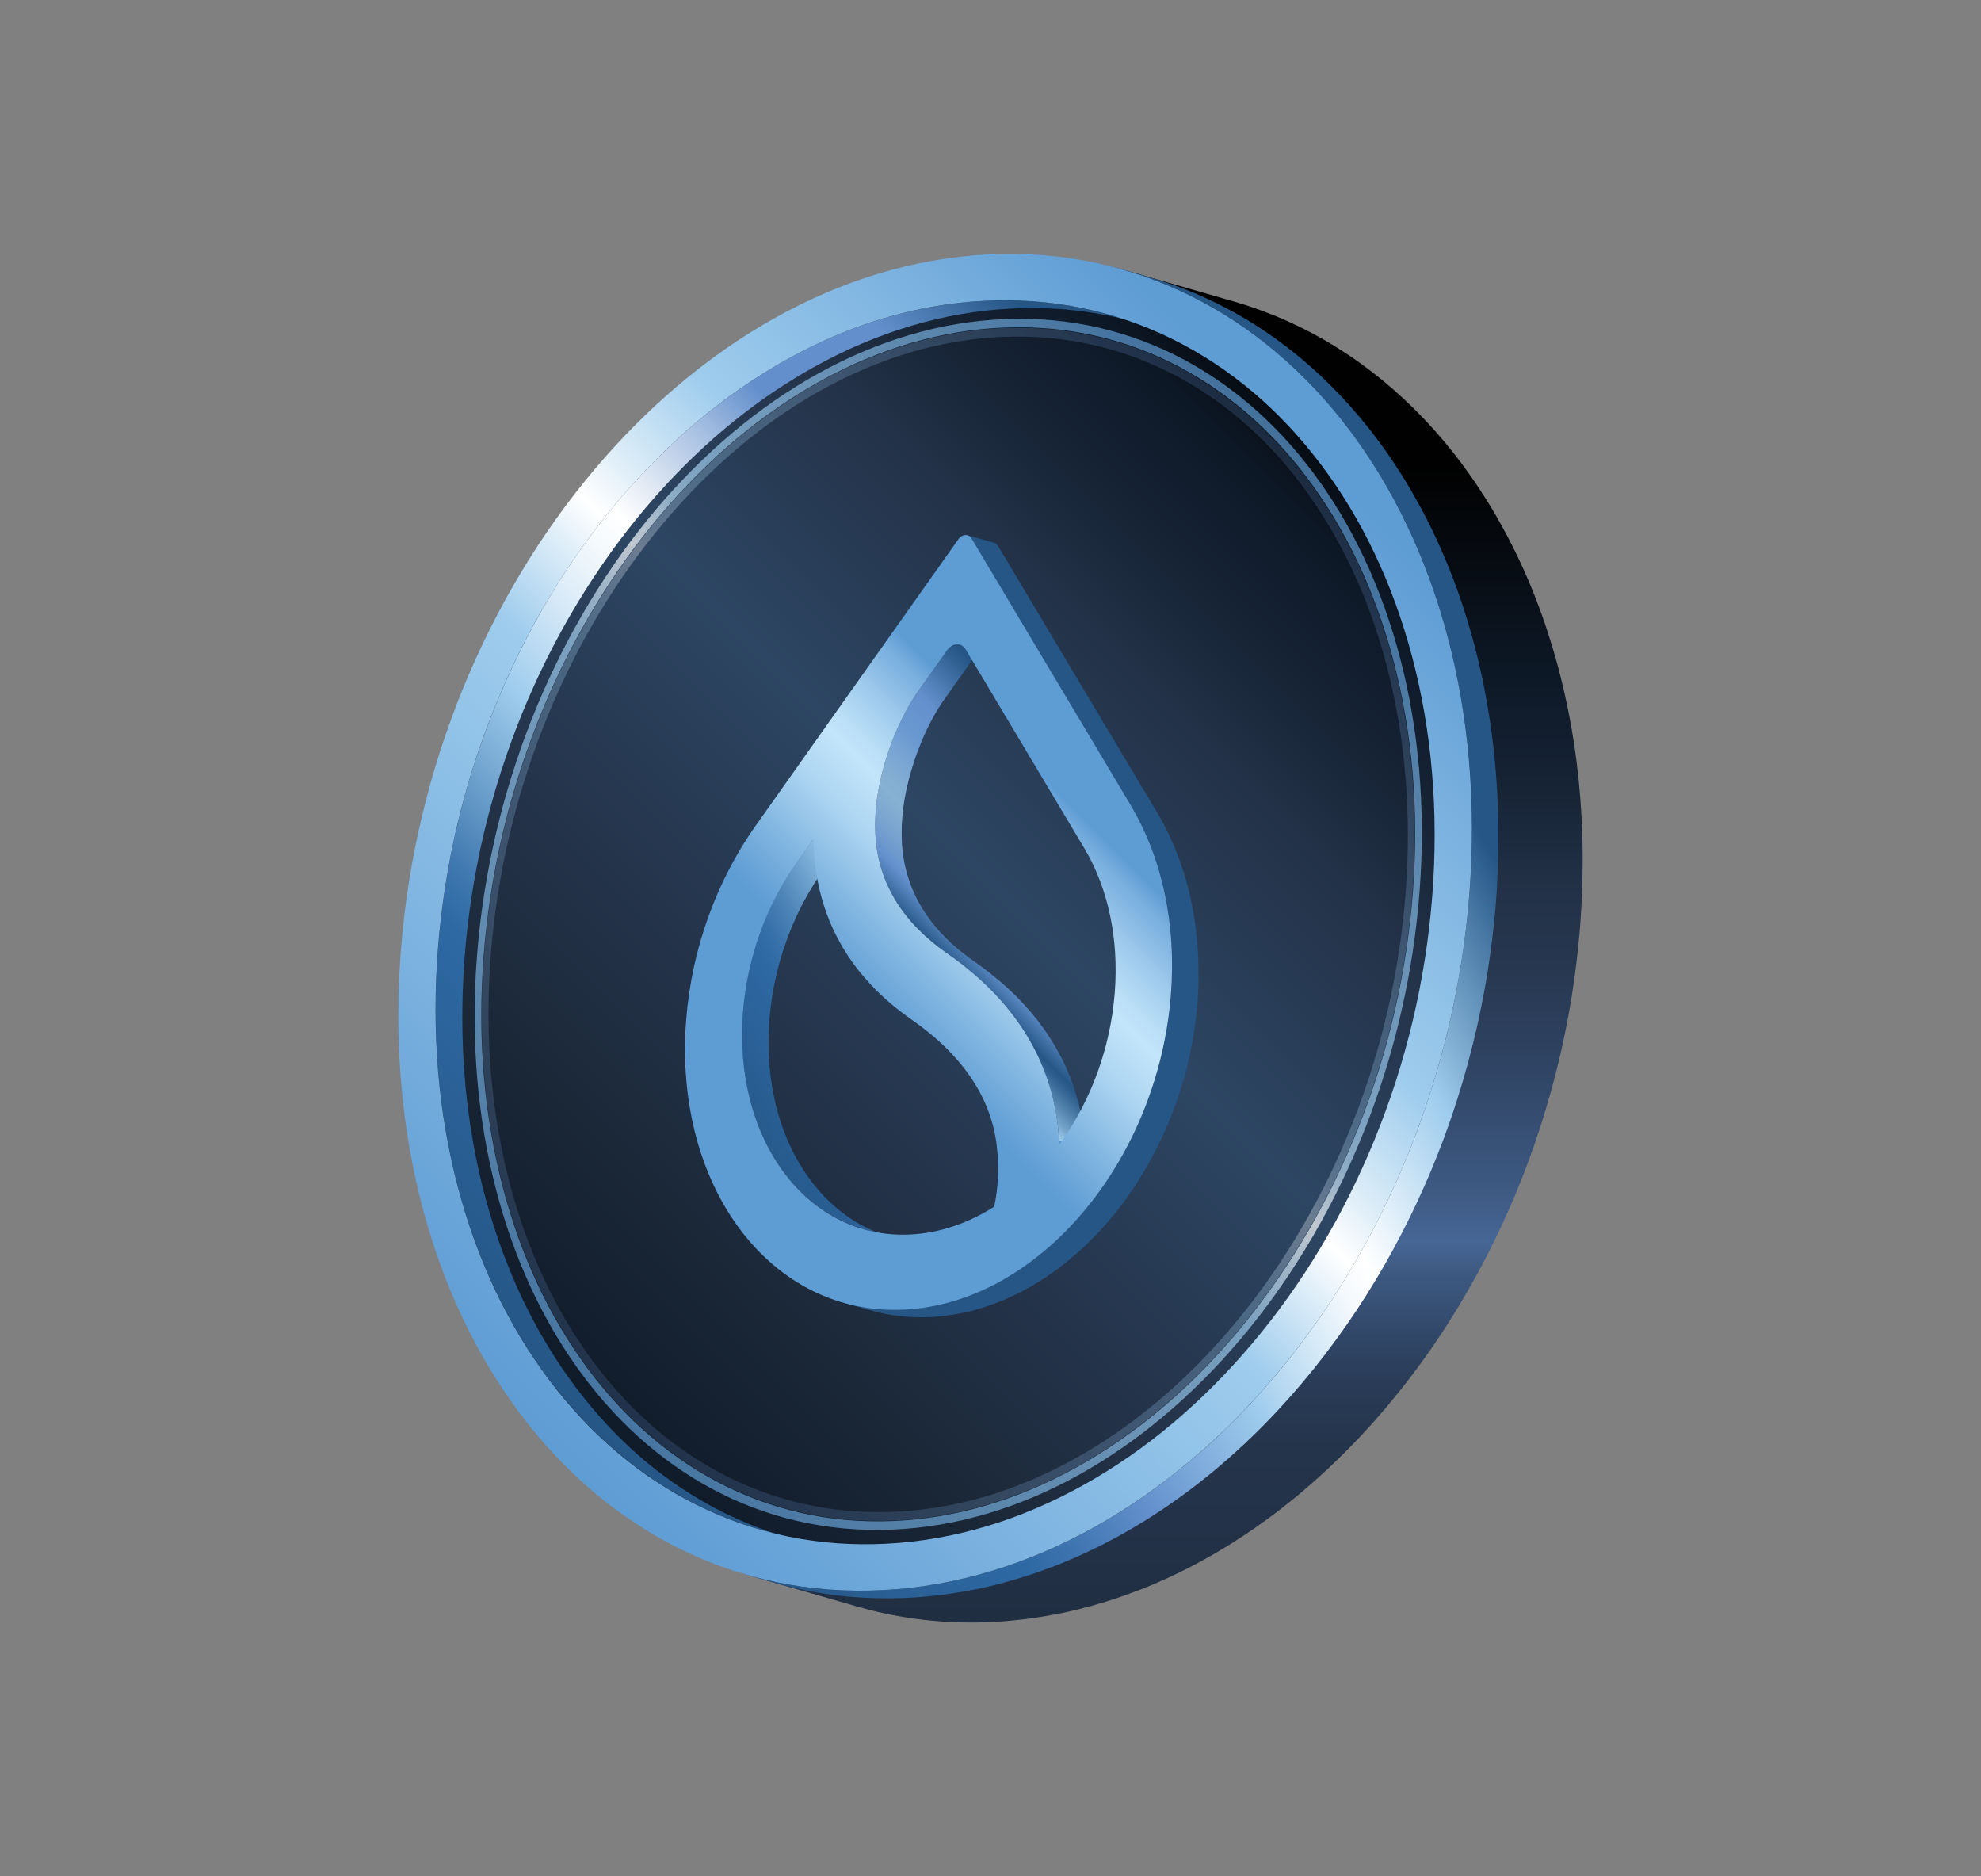 <svg xmlns="http://www.w3.org/2000/svg" xmlns:xlink="http://www.w3.org/1999/xlink" id="Camada_1" viewBox="0 0 595.28 563.73"><rect x="0" y="0" width="595.28" height="563.73" fill="#808080" stroke="none"/><defs><style>      .st0 {        fill: url(#linear-gradient2);      }      .st1 {        fill: #5395d0;      }      .st2 {        fill: url(#linear-gradient1);      }      .st3 {        fill: url(#linear-gradient9);      }      .st4 {        fill: url(#linear-gradient8);      }      .st5 {        fill: url(#linear-gradient7);      }      .st6 {        fill: #255686;      }      .st7 {        fill: url(#linear-gradient4);      }      .st8 {        fill: url(#linear-gradient5);      }      .st9 {        fill: url(#linear-gradient3);      }      .st10 {        fill: url(#linear-gradient6);      }      .st11 {        fill: url(#linear-gradient);      }    </style><linearGradient id="linear-gradient" x1="351.38" y1="615.11" x2="351.38" y2="140.44" gradientUnits="userSpaceOnUse"><stop offset="0" stop-color="#0d1826"></stop><stop offset=".2" stop-color="#1b2838"></stop><stop offset=".27" stop-color="#202e42"></stop><stop offset=".33" stop-color="#233248"></stop><stop offset=".38" stop-color="#24344b"></stop><stop offset=".42" stop-color="#293b56"></stop><stop offset=".45" stop-color="#314768"></stop><stop offset=".49" stop-color="#3d5981"></stop><stop offset=".51" stop-color="#466695"></stop><stop offset=".55" stop-color="#3c577f"></stop><stop offset=".63" stop-color="#2e4261"></stop><stop offset=".69" stop-color="#26364e"></stop><stop offset=".73" stop-color="#233248"></stop><stop offset=".8" stop-color="#162335"></stop><stop offset=".87" stop-color="#0d1826"></stop><stop offset="1" stop-color="#010101"></stop></linearGradient><linearGradient id="linear-gradient1" x1="146.45" y1="415.06" x2="420.9" y2="140.61" gradientUnits="userSpaceOnUse"><stop offset="0" stop-color="#0d1826"></stop><stop offset=".2" stop-color="#1b2838"></stop><stop offset=".27" stop-color="#202e42"></stop><stop offset=".33" stop-color="#233248"></stop><stop offset=".55" stop-color="#2d4663"></stop><stop offset=".74" stop-color="#233248"></stop><stop offset=".83" stop-color="#162335"></stop><stop offset=".92" stop-color="#0d1826"></stop><stop offset="1" stop-color="#010101"></stop></linearGradient><linearGradient id="linear-gradient2" x1="132.62" y1="384.11" x2="380.67" y2="136.06" gradientUnits="userSpaceOnUse"><stop offset="0" stop-color="#255686"></stop><stop offset=".22" stop-color="#2e69a4"></stop><stop offset=".26" stop-color="#4079b0"></stop><stop offset=".33" stop-color="#71a4cf"></stop><stop offset=".4" stop-color="#9ecced"></stop><stop offset=".43" stop-color="#b3d7f1"></stop><stop offset=".49" stop-color="#dcecf8"></stop><stop offset=".54" stop-color="#f5fafd"></stop><stop offset=".57" stop-color="#fff"></stop><stop offset=".6" stop-color="#e6edf6"></stop><stop offset=".67" stop-color="#a7c0e2"></stop><stop offset=".73" stop-color="#6390cc"></stop><stop offset=".84" stop-color="#6390cc"></stop><stop offset=".94" stop-color="#255686"></stop></linearGradient><linearGradient id="linear-gradient3" x1="165.15" y1="370.37" x2="455.87" y2="202.53" gradientUnits="userSpaceOnUse"><stop offset="0" stop-color="#255686"></stop><stop offset=".22" stop-color="#2e69a4"></stop><stop offset=".27" stop-color="#4076b2"></stop><stop offset=".34" stop-color="#6390cc"></stop><stop offset=".47" stop-color="#9ecced"></stop><stop offset=".49" stop-color="#b0d5f0"></stop><stop offset=".55" stop-color="#daecf8"></stop><stop offset=".59" stop-color="#f5f9fd"></stop><stop offset=".62" stop-color="#fff"></stop><stop offset=".75" stop-color="#9ecced"></stop><stop offset=".78" stop-color="#85b3d7"></stop><stop offset=".86" stop-color="#4676a2"></stop><stop offset=".9" stop-color="#255686"></stop></linearGradient><linearGradient id="linear-gradient4" x1="143.77" y1="414.31" x2="418.22" y2="139.86" gradientUnits="userSpaceOnUse"><stop offset="0" stop-color="#5e9cd4"></stop><stop offset=".43" stop-color="#9ecced"></stop><stop offset=".54" stop-color="#fff"></stop><stop offset=".59" stop-color="#d7eaf7"></stop><stop offset=".67" stop-color="#9ecced"></stop><stop offset=".79" stop-color="#85b9e3"></stop><stop offset=".96" stop-color="#5e9cd4"></stop></linearGradient><linearGradient id="linear-gradient5" x1="215.8" y1="334.99" x2="319.24" y2="275.28" gradientUnits="userSpaceOnUse"><stop offset="0" stop-color="#255686"></stop><stop offset=".3" stop-color="#2e69a4"></stop><stop offset=".34" stop-color="#3670a9"></stop><stop offset=".42" stop-color="#4f86b9"></stop><stop offset=".51" stop-color="#76a9d3"></stop><stop offset=".56" stop-color="#8ebee3"></stop><stop offset=".57" stop-color="#8dbde2"></stop><stop offset=".72" stop-color="#6390cc"></stop><stop offset=".83" stop-color="#255686"></stop></linearGradient><linearGradient id="linear-gradient6" x1="275.57" y1="299.9" x2="337.94" y2="237.53" gradientUnits="userSpaceOnUse"><stop offset="0" stop-color="#9ecced"></stop><stop offset=".04" stop-color="#75a4ca"></stop><stop offset=".1" stop-color="#497aa5"></stop><stop offset=".14" stop-color="#2f5f8e"></stop><stop offset=".16" stop-color="#255686"></stop><stop offset=".26" stop-color="#6390cc"></stop><stop offset=".43" stop-color="#9ecced" stop-opacity=".8"></stop><stop offset=".6" stop-color="#6d9bd2"></stop><stop offset=".62" stop-color="#6a98d0"></stop><stop offset=".74" stop-color="#6390cc"></stop><stop offset=".94" stop-color="#255686"></stop></linearGradient><linearGradient id="linear-gradient7" x1="211.05" y1="358.98" x2="350.15" y2="219.88" gradientUnits="userSpaceOnUse"><stop offset="0" stop-color="#5e9cd4"></stop><stop offset=".38" stop-color="#5e9cd4"></stop><stop offset=".45" stop-color="#79b0de"></stop><stop offset=".57" stop-color="#aed6f2"></stop><stop offset=".64" stop-color="#c3e5fa"></stop><stop offset=".67" stop-color="#b9def6"></stop><stop offset=".72" stop-color="#a1cced"></stop><stop offset=".79" stop-color="#79afde"></stop><stop offset=".82" stop-color="#5e9cd4"></stop><stop offset="1" stop-color="#5e9cd4"></stop></linearGradient><linearGradient id="linear-gradient8" x1="163.15" y1="399.49" x2="406.72" y2="155.92" gradientUnits="userSpaceOnUse"><stop offset="0" stop-color="#466695" stop-opacity=".3"></stop><stop offset=".45" stop-color="#9ecced" stop-opacity=".3"></stop><stop offset=".51" stop-color="#dcecf8" stop-opacity=".3"></stop><stop offset=".54" stop-color="#fff" stop-opacity=".3"></stop><stop offset=".56" stop-color="#dcecf8" stop-opacity=".3"></stop><stop offset=".61" stop-color="#aed4ef" stop-opacity=".3"></stop><stop offset=".64" stop-color="#9ecced" stop-opacity=".3"></stop><stop offset=".94" stop-color="#5779a6" stop-opacity=".3"></stop><stop offset="1" stop-color="#466695" stop-opacity=".3"></stop></linearGradient><linearGradient id="linear-gradient9" x1="161.3" y1="401.33" x2="408.56" y2="154.07" gradientUnits="userSpaceOnUse"><stop offset="0" stop-color="#5e9cd4" stop-opacity=".7"></stop><stop offset=".44" stop-color="#9ecced" stop-opacity=".7"></stop><stop offset=".47" stop-color="#b8daf1" stop-opacity=".7"></stop><stop offset=".54" stop-color="#fefefe" stop-opacity=".7"></stop><stop offset=".54" stop-color="#fff" stop-opacity=".7"></stop><stop offset=".57" stop-color="#d9ebf8" stop-opacity=".7"></stop><stop offset=".59" stop-color="#b8daf1" stop-opacity=".7"></stop><stop offset=".62" stop-color="#a4cfee" stop-opacity=".7"></stop><stop offset=".64" stop-color="#9ecced" stop-opacity=".7"></stop><stop offset=".83" stop-color="#7ab1df" stop-opacity=".7"></stop><stop offset=".96" stop-color="#5e9cd4" stop-opacity=".7"></stop></linearGradient></defs><g id="_x3C_coin_3_x3E_"><path class="st11" d="M475.28,270.78c.1-1.98.17-3.95.22-5.91,0-.29,0-.58.02-.87.04-1.78.06-3.55.06-5.32,0-.39,0-.78,0-1.16,0-1.93-.04-3.85-.09-5.76,0-.15,0-.3,0-.45,0-.3-.03-.6-.04-.9-.04-1.31-.1-2.62-.16-3.92-.02-.47-.05-.94-.07-1.41-.09-1.69-.2-3.37-.33-5.04-.01-.17-.03-.33-.04-.5-.12-1.51-.26-3.02-.41-4.52-.05-.49-.1-.98-.15-1.46-.14-1.3-.29-2.59-.44-3.88-.05-.39-.09-.77-.14-1.16-.21-1.63-.43-3.24-.68-4.85-.05-.35-.11-.7-.17-1.06-.2-1.29-.41-2.57-.63-3.85-.08-.47-.16-.94-.25-1.41-.25-1.38-.51-2.76-.79-4.13-.04-.22-.08-.43-.13-.65-.32-1.57-.66-3.12-1.01-4.67-.03-.15-.06-.3-.1-.44-.04-.19-.1-.38-.14-.58-.47-2-.95-3.98-1.47-5.95-.03-.1-.05-.2-.08-.29-.52-1.94-1.06-3.86-1.63-5.76-.07-.24-.14-.47-.21-.71-.57-1.87-1.16-3.72-1.77-5.56-.11-.33-.22-.66-.33-.99-.61-1.8-1.25-3.59-1.91-5.36-.05-.13-.09-.25-.14-.38-.12-.32-.25-.64-.37-.96-.28-.74-.57-1.47-.85-2.2-.2-.51-.41-1.01-.61-1.52-.29-.72-.59-1.44-.89-2.15-.21-.5-.42-.99-.63-1.48-.31-.73-.63-1.45-.96-2.17-.21-.47-.41-.93-.63-1.4-.35-.77-.72-1.54-1.08-2.31-.15-.32-.3-.65-.46-.97-.03-.05-.05-.1-.08-.16-.87-1.8-1.77-3.57-2.69-5.33-.13-.25-.26-.49-.39-.74-.91-1.7-1.84-3.38-2.79-5.04-.08-.15-.16-.3-.24-.44-.08-.14-.17-.28-.25-.42-.85-1.45-1.71-2.89-2.6-4.3-.14-.23-.29-.45-.43-.68-.84-1.33-1.7-2.65-2.57-3.94-.09-.13-.17-.27-.26-.39-.04-.06-.08-.11-.11-.16-.86-1.27-1.74-2.52-2.63-3.75-.21-.29-.43-.59-.64-.88-.81-1.1-1.62-2.19-2.46-3.26-.1-.12-.19-.25-.28-.38-.03-.04-.07-.08-.1-.13-.88-1.13-1.78-2.24-2.68-3.33-.23-.28-.47-.56-.71-.84-.73-.87-1.48-1.74-2.23-2.59-.15-.17-.3-.35-.45-.53-.08-.09-.17-.18-.25-.27-.9-1.01-1.81-2.01-2.74-2.99-.14-.15-.28-.29-.42-.43-.8-.84-1.61-1.66-2.42-2.48-.13-.13-.26-.27-.39-.39-.16-.16-.33-.32-.5-.48-.7-.69-1.4-1.36-2.12-2.03-.27-.25-.53-.51-.8-.75-.96-.89-1.93-1.77-2.91-2.63-.03-.02-.05-.05-.08-.07-.13-.11-.26-.22-.39-.33-.82-.71-1.65-1.42-2.49-2.11-.32-.26-.63-.52-.95-.77-.72-.58-1.44-1.15-2.16-1.71-.2-.15-.39-.32-.59-.47-.12-.09-.24-.18-.36-.27-.88-.67-1.76-1.32-2.65-1.97-.14-.1-.27-.2-.41-.3-1.02-.74-2.06-1.45-3.1-2.15-.09-.06-.17-.12-.26-.18-.21-.14-.43-.28-.65-.42-.77-.51-1.54-1.01-2.32-1.5-.36-.22-.71-.45-1.07-.67-.79-.49-1.59-.97-2.4-1.44-.22-.13-.43-.26-.65-.39-.08-.05-.16-.09-.24-.13-1.09-.63-2.2-1.24-3.31-1.84-.21-.11-.42-.22-.64-.33-.91-.48-1.83-.95-2.75-1.41-.15-.08-.3-.16-.46-.23-.21-.1-.42-.19-.62-.29-.87-.42-1.75-.84-2.63-1.24-.33-.15-.66-.3-.99-.45-1.18-.53-2.37-1.04-3.57-1.52-.03-.01-.06-.03-.09-.04-.12-.05-.25-.09-.37-.14-1.1-.44-2.21-.87-3.32-1.28-.36-.13-.73-.27-1.1-.4-1.04-.37-2.09-.73-3.15-1.08-.19-.06-.37-.13-.55-.19-.07-.02-.14-.04-.2-.06-1.1-.35-2.21-.69-3.32-1.01,0,0-.02,0-.03,0l-30.61-8.81c1.12.32,2.24.67,3.35,1.02.25.08.5.17.75.25,1.06.35,2.11.71,3.16,1.08.36.13.73.26,1.09.4,1.12.41,2.23.84,3.33,1.28.15.06.31.12.46.18,1.2.49,2.39,1,3.57,1.53.33.15.65.3.98.45.89.4,1.77.82,2.64,1.24.36.17.72.35,1.07.52.93.46,1.85.93,2.76,1.42.21.11.42.22.63.33,1.11.6,2.22,1.21,3.31,1.84.3.17.59.35.88.52.81.47,1.61.95,2.4,1.44.36.22.71.44,1.07.67.78.49,1.55.99,2.32,1.5.3.2.6.39.9.59,1.04.7,2.08,1.42,3.1,2.16.14.1.27.2.41.3.89.64,1.77,1.3,2.65,1.97.32.24.63.49.95.74.73.56,1.45,1.14,2.16,1.72.32.26.63.51.95.77.84.69,1.67,1.4,2.5,2.12.15.13.31.26.46.39.98.86,1.95,1.74,2.91,2.63.27.25.53.5.8.75.71.67,1.42,1.35,2.12,2.04.29.29.59.58.88.87.82.82,1.62,1.64,2.42,2.48.14.15.28.29.42.43.92.98,1.84,1.98,2.74,2.99.24.26.47.53.7.8.75.85,1.49,1.72,2.23,2.59.24.28.47.56.71.84.91,1.1,1.8,2.2,2.68,3.33.13.17.25.33.38.5.83,1.07,1.65,2.16,2.46,3.27.21.29.43.58.64.87.89,1.24,1.77,2.49,2.64,3.76.12.18.24.37.37.55.88,1.3,1.73,2.62,2.58,3.95.14.22.29.45.43.67.88,1.42,1.75,2.85,2.6,4.31.17.29.33.57.5.86.95,1.66,1.89,3.33,2.79,5.04.13.25.26.49.39.74.92,1.75,1.82,3.52,2.69,5.33.18.37.36.75.53,1.13.36.77.73,1.53,1.08,2.31.21.46.42.93.63,1.39.32.72.64,1.45.96,2.17.21.49.42.99.63,1.48.3.72.6,1.44.9,2.16.2.5.41,1,.61,1.51.29.73.58,1.47.86,2.21.17.44.34.89.51,1.33.66,1.77,1.3,3.56,1.91,5.36.11.33.22.66.33.99.61,1.84,1.21,3.69,1.77,5.56.07.24.14.47.21.71.57,1.9,1.11,3.82,1.63,5.76.03.1.05.2.08.29.52,1.96,1,3.95,1.47,5.95.08.34.16.68.24,1.02.35,1.55.69,3.1,1.01,4.67.04.22.09.44.13.66.27,1.37.54,2.74.78,4.12.08.47.17.94.25,1.41.22,1.28.43,2.56.63,3.85.05.35.11.7.17,1.05.24,1.61.47,3.23.68,4.85.05.38.09.76.14,1.15.16,1.29.31,2.59.45,3.89.05.48.1.97.15,1.45.15,1.5.29,3.01.41,4.53.01.17.03.33.04.5.13,1.67.24,3.35.33,5.04.03.47.05.94.07,1.41.07,1.3.12,2.61.16,3.92.02.45.03.9.04,1.35.05,1.91.08,3.83.09,5.76,0,.39,0,.78,0,1.16,0,1.77-.02,3.54-.06,5.32,0,.29,0,.58-.02.87-.05,1.96-.13,3.93-.22,5.91-.02.45-.05.9-.07,1.35-.11,2.02-.23,4.05-.39,6.09-.1,1.31-.22,2.61-.34,3.91-.06.67-.12,1.34-.19,2-.1,1.01-.21,2.02-.33,3.03-.07.62-.14,1.24-.21,1.86-.14,1.14-.29,2.27-.44,3.41-.06.48-.12.97-.19,1.45-.22,1.61-.46,3.22-.71,4.82-.35,2.22-.74,4.43-1.15,6.63-.1.57-.21,1.13-.32,1.69-.38,2.01-.79,4.01-1.22,6-.05.22-.09.44-.14.65-.43,1.97-.89,3.92-1.36,5.87-.13.55-.27,1.09-.41,1.64-.36,1.44-.73,2.88-1.11,4.32-.17.64-.34,1.28-.52,1.91-.33,1.2-.67,2.39-1.02,3.58-.18.61-.35,1.22-.53,1.82-.45,1.5-.91,3-1.39,4.49-.09.28-.17.56-.26.83-.55,1.72-1.12,3.43-1.71,5.13-.17.48-.34.95-.51,1.43-.43,1.22-.86,2.44-1.31,3.65-.24.65-.49,1.3-.73,1.95-.38,1-.75,1.99-1.14,2.98-.27.68-.54,1.35-.81,2.03-.38.96-.77,1.91-1.17,2.87-.29.69-.58,1.38-.87,2.07-.38.89-.76,1.78-1.15,2.67-.3.69-.61,1.38-.91,2.07-.4.89-.8,1.77-1.21,2.65-.31.67-.62,1.35-.94,2.01-.42.88-.84,1.75-1.26,2.62-.32.66-.64,1.31-.96,1.97-.44.89-.89,1.77-1.34,2.65-.32.62-.63,1.25-.96,1.87-.49.93-.99,1.86-1.49,2.78-.3.56-.59,1.12-.9,1.67-.59,1.08-1.2,2.16-1.81,3.23-.22.38-.43.77-.65,1.15-.84,1.46-1.69,2.91-2.55,4.34-.21.34-.42.68-.63,1.02-.66,1.09-1.33,2.17-2,3.25-.31.48-.62.96-.93,1.44-.61.95-1.21,1.89-1.83,2.83-.36.55-.74,1.1-1.1,1.65-.57.85-1.15,1.7-1.73,2.54-.39.56-.78,1.11-1.17,1.67-.6.86-1.21,1.71-1.82,2.56-.4.55-.8,1.1-1.2,1.65-.62.85-1.25,1.69-1.88,2.52-.39.52-.78,1.04-1.18,1.55-.76.99-1.54,1.97-2.31,2.95-.3.38-.6.76-.9,1.14-1.08,1.34-2.17,2.67-3.28,3.98-.16.19-.32.37-.47.55-1.02,1.2-2.05,2.39-3.1,3.57-.38.43-.76.85-1.14,1.27-.87.96-1.74,1.91-2.62,2.85-.37.4-.75.8-1.12,1.2-1.32,1.4-2.66,2.78-4.01,4.13-.16.16-.33.32-.5.49-1.21,1.2-2.43,2.38-3.66,3.55-.53.5-1.06,1-1.59,1.5-.36.33-.71.66-1.07.99-.75.68-1.5,1.35-2.25,2.02-.28.25-.56.5-.84.75-1.03.9-2.06,1.79-3.11,2.67-.21.18-.42.35-.63.52-.82.68-1.64,1.36-2.46,2.03-.58.47-1.17.93-1.75,1.39-.58.45-1.15.91-1.73,1.36-.59.45-1.18.9-1.77,1.34-.58.44-1.17.88-1.75,1.31-.6.44-1.2.87-1.8,1.29-.59.42-1.18.85-1.77,1.26-.6.42-1.21.83-1.81,1.24-.58.4-1.16.8-1.75,1.18-1.16.77-2.32,1.52-3.49,2.26-.19.12-.38.25-.58.37-1.36.85-2.73,1.68-4.11,2.49-.4.24-.81.47-1.22.7-.98.57-1.97,1.13-2.96,1.67-.51.28-1.02.55-1.53.83-.91.49-1.82.97-2.74,1.44-.52.27-1.05.54-1.57.8-.95.48-1.91.94-2.88,1.4-.47.22-.94.45-1.42.67-1.28.59-2.56,1.17-3.84,1.72-.15.07-.31.14-.46.21-1.44.62-2.89,1.21-4.34,1.78-.44.17-.89.34-1.33.51-1.02.39-2.04.77-3.07,1.14-.54.19-1.07.38-1.61.56-.96.33-1.92.65-2.88.96-.55.18-1.09.35-1.64.52-1.01.31-2.02.61-3.03.9-.48.14-.97.28-1.45.42-1.4.38-2.81.75-4.21,1.09-.09.02-.18.05-.28.07-1.5.36-3.01.69-4.51,1-.47.1-.94.18-1.41.27-1.05.2-2.1.4-3.16.58-.56.09-1.11.18-1.67.27-.99.16-1.98.3-2.97.44-.56.08-1.13.15-1.69.22-1.05.13-2.1.24-3.15.34-.49.05-.98.1-1.47.15-1.54.13-3.07.25-4.62.33-14.31.75-28.01-.86-40.87-4.56l30.61,8.81c12.86,3.7,26.56,5.31,40.87,4.56,1.54-.08,3.08-.19,4.62-.33.49-.04.98-.1,1.47-.15,1.05-.1,2.1-.22,3.15-.34.56-.07,1.13-.14,1.69-.22.99-.13,1.98-.28,2.97-.44.56-.09,1.12-.18,1.67-.27,1.05-.18,2.1-.38,3.15-.58.47-.09.94-.18,1.41-.27,1.51-.31,3.01-.64,4.51-1,.09-.02.18-.05.27-.07,1.41-.34,2.82-.71,4.22-1.09.48-.13.97-.28,1.45-.42,1.01-.29,2.03-.59,3.04-.9.55-.17,1.09-.34,1.64-.52.96-.31,1.92-.63,2.88-.96.54-.19,1.07-.37,1.61-.56,1.03-.37,2.05-.75,3.07-1.14.44-.17.89-.33,1.33-.5,1.45-.57,2.9-1.16,4.34-1.78.15-.07.31-.14.46-.2,1.29-.56,2.57-1.13,3.85-1.72.47-.22.94-.45,1.41-.67.96-.46,1.92-.92,2.88-1.4.53-.26,1.05-.53,1.57-.8.92-.47,1.83-.95,2.74-1.44.51-.27,1.02-.55,1.53-.83.99-.55,1.97-1.11,2.96-1.67.41-.23.81-.46,1.22-.7,1.38-.81,2.75-1.64,4.11-2.49.19-.12.38-.25.57-.37,1.17-.74,2.33-1.49,3.49-2.26.13-.09.26-.17.39-.25.45-.3.9-.62,1.36-.93.6-.41,1.21-.82,1.81-1.24.59-.42,1.18-.84,1.77-1.26.6-.43,1.2-.86,1.8-1.29.59-.43,1.17-.87,1.75-1.31.59-.45,1.18-.89,1.77-1.34.58-.45,1.16-.91,1.73-1.36.58-.46,1.17-.92,1.75-1.39.14-.12.29-.23.44-.35.68-.56,1.36-1.12,2.04-1.69.21-.17.42-.34.62-.52,1.04-.88,2.08-1.77,3.11-2.68.28-.25.56-.5.84-.75.75-.67,1.5-1.34,2.25-2.02.36-.33.72-.66,1.07-.99.34-.31.68-.62,1.02-.94.19-.18.38-.37.57-.55,1.23-1.17,2.45-2.35,3.66-3.55.16-.16.33-.32.5-.49,1.35-1.35,2.68-2.73,4.01-4.13.14-.14.28-.28.41-.43.24-.25.47-.52.71-.77.88-.94,1.75-1.89,2.62-2.85.38-.42.76-.84,1.14-1.27,1.04-1.17,2.07-2.36,3.09-3.56.13-.16.27-.31.4-.46.03-.03.05-.06.08-.1,1.1-1.31,2.2-2.63,3.28-3.97.31-.38.61-.77.91-1.15.77-.97,1.54-1.95,2.3-2.94.14-.18.28-.35.42-.53.26-.34.51-.69.77-1.03.63-.83,1.26-1.67,1.88-2.51.4-.55.81-1.1,1.21-1.66.61-.85,1.22-1.7,1.82-2.56.24-.34.48-.67.72-1.01.15-.22.3-.44.45-.66.58-.84,1.15-1.69,1.72-2.54.37-.55.74-1.1,1.11-1.66.62-.93,1.22-1.88,1.83-2.82.26-.4.52-.79.77-1.2.05-.08.1-.17.15-.25.67-1.07,1.33-2.15,1.99-3.23.21-.35.43-.69.64-1.04.86-1.43,1.71-2.88,2.55-4.34.02-.03.04-.06.05-.09.21-.36.4-.73.61-1.09.6-1.06,1.21-2.13,1.8-3.21.3-.55.6-1.11.9-1.67.5-.93,1-1.85,1.49-2.78.07-.14.15-.27.22-.41.25-.48.49-.97.74-1.46.45-.88.9-1.76,1.34-2.65.33-.65.64-1.31.96-1.97.42-.87.85-1.74,1.26-2.61.12-.25.24-.49.35-.74.2-.43.39-.86.59-1.29.41-.88.81-1.76,1.21-2.64.31-.69.62-1.38.92-2.08.39-.88.77-1.77,1.15-2.65.16-.37.32-.73.47-1.09.14-.33.27-.66.4-.99.39-.95.78-1.9,1.16-2.86.27-.68.54-1.35.81-2.03.39-.99.77-1.99,1.14-2.98.18-.47.37-.94.54-1.42.06-.18.12-.35.19-.53.44-1.21.88-2.42,1.3-3.64.17-.48.35-.96.51-1.45.59-1.7,1.16-3.41,1.71-5.12.01-.03.02-.07.03-.1.08-.25.15-.5.23-.75.47-1.48.93-2.97,1.38-4.47.18-.61.35-1.22.53-1.83.35-1.19.69-2.38,1.02-3.58.08-.3.17-.6.26-.9.09-.34.17-.68.26-1.02.38-1.43.75-2.86,1.11-4.3.14-.55.28-1.1.41-1.65.47-1.95.93-3.9,1.36-5.87.01-.05.02-.1.03-.14.04-.17.07-.34.1-.51.43-1.99.83-3.99,1.22-6,.11-.56.22-1.13.32-1.69.41-2.2.8-4.41,1.15-6.63,0-.02,0-.03,0-.05.25-1.59.48-3.18.71-4.77.07-.47.12-.95.19-1.43.15-1.14.3-2.29.44-3.44.07-.61.14-1.23.21-1.84.11-1.02.23-2.03.33-3.05.07-.66.13-1.33.19-2,.05-.58.12-1.16.17-1.74.06-.72.12-1.45.18-2.17.16-2.04.28-4.07.39-6.09.02-.45.05-.9.07-1.35Z"></path><path class="st2" d="M299.31,77.2c88.66-4.65,153.53,81.41,144.9,192.22-8.63,110.81-87.51,204.4-176.16,209.05-88.66,4.65-153.54-81.41-144.9-192.22s87.51-204.4,176.17-209.04Z"></path><path class="st0" d="M333.56,94.62c-12.15-3.49-24.87-4.91-38.01-4.22-20.17,1.06-40.12,7.01-59.29,17.7-1.07.6-2.13,1.21-3.18,1.83-.34.2-.67.4-1.01.6-.73.43-1.45.87-2.17,1.32-.38.24-.76.48-1.14.72-.69.43-1.38.88-2.06,1.32-.37.24-.74.48-1.1.72-.18.12-.37.24-.55.36-.39.26-.77.53-1.16.79-.58.39-1.16.79-1.73,1.19-.54.38-1.08.76-1.62,1.15-.57.41-1.15.82-1.71,1.24-.53.39-1.07.79-1.6,1.19-.56.42-1.13.85-1.69,1.28-.53.41-1.06.82-1.58,1.24-.56.44-1.11.88-1.67,1.33-.19.15-.37.29-.56.44-.48.39-.95.79-1.43,1.19-.28.23-.57.47-.85.7-.97.81-1.93,1.64-2.88,2.47-.14.12-.27.24-.41.37-.82.72-1.63,1.45-2.44,2.19-.31.29-.62.58-.94.87-.37.35-.75.69-1.12,1.04-.16.15-.32.32-.48.47-1.2,1.14-2.4,2.3-3.59,3.48-.08.08-.15.15-.23.22-1.25,1.25-2.49,2.54-3.72,3.84-.14.15-.28.28-.42.43-.22.23-.44.48-.66.72-.81.87-1.62,1.76-2.43,2.65-.36.4-.72.79-1.07,1.19-.99,1.12-1.98,2.26-2.96,3.41-.11.13-.22.25-.33.38-.04.05-.09.11-.13.16-1.03,1.22-2.05,2.46-3.05,3.71-.32.4-.64.81-.96,1.22-.68.86-1.35,1.71-2.02,2.58-.14.18-.28.35-.42.53-.24.31-.47.64-.71.95-.58.77-1.16,1.54-1.73,2.32-.38.52-.76,1.04-1.14,1.56-.56.78-1.12,1.57-1.68,2.36-.23.32-.46.64-.68.96-.14.2-.28.41-.42.62-.52.76-1.04,1.52-1.55,2.29-.35.53-.71,1.06-1.06,1.59-.54.82-1.07,1.64-1.59,2.46-.26.4-.52.79-.77,1.19-.06.09-.12.19-.18.29-.55.88-1.1,1.77-1.64,2.66-.26.43-.53.86-.79,1.29-.8,1.33-1.59,2.66-2.36,4.01h0c-.04.07-.07.13-.1.19-.73,1.28-1.45,2.56-2.16,3.86-.25.46-.5.93-.75,1.4-.49.9-.97,1.8-1.45,2.71-.05.1-.1.19-.15.29-.23.45-.46.91-.69,1.36-.43.85-.87,1.69-1.29,2.55-.29.59-.58,1.18-.87,1.78-.4.82-.8,1.64-1.19,2.47-.09.2-.19.39-.28.59-.19.41-.37.82-.56,1.23-.39.85-.78,1.7-1.16,2.55-.28.62-.55,1.25-.83,1.88-.37.84-.74,1.69-1.1,2.54-.14.32-.28.64-.42.96-.29.69-.58,1.39-.86,2.08-.56,1.37-1.1,2.74-1.64,4.11-.17.45-.34.9-.51,1.35-.27.7-.54,1.39-.79,2.09-.07.2-.14.39-.21.59-.38,1.03-.74,2.05-1.11,3.08-.2.56-.4,1.12-.6,1.68-.45,1.31-.89,2.62-1.32,3.94-.08.26-.17.51-.26.77,0,.02-.01.05-.02.07-.53,1.65-1.04,3.31-1.54,4.98-.15.5-.29,1-.43,1.5-.34,1.17-.68,2.35-1,3.53-.06.22-.13.45-.19.67-.09.35-.18.7-.27,1.05-.34,1.28-.67,2.56-.99,3.84-.14.57-.29,1.14-.42,1.71-.37,1.53-.72,3.06-1.06,4.59-.05.23-.11.46-.16.68,0,.04-.02.09-.03.13-.44,2-.84,4.01-1.22,6.02-.1.51-.19,1.03-.29,1.54-.32,1.76-.63,3.52-.92,5.29-.04.23-.08.46-.12.7-.02.1-.03.2-.05.3-.08.54-.16,1.08-.24,1.62-.14.96-.29,1.91-.42,2.87-.08.6-.16,1.21-.24,1.81-.12.89-.23,1.79-.34,2.69-.08.63-.15,1.27-.22,1.91-.1.87-.19,1.74-.28,2.62-.07.65-.13,1.3-.19,1.94-.04.45-.09.91-.13,1.36-.07.75-.13,1.5-.19,2.26-.14,1.84-.26,3.68-.36,5.51-.03.56-.05,1.12-.08,1.67-.06,1.31-.12,2.62-.16,3.93-.02.6-.04,1.19-.05,1.78-.03,1.43-.05,2.85-.06,4.27,0,.4-.01.8-.01,1.2,0,1.8.02,3.6.06,5.38,0,.11,0,.21,0,.32,0,.39.03.78.04,1.18.04,1.2.08,2.41.13,3.6.03.62.06,1.23.1,1.85.06,1.1.13,2.19.2,3.29.04.62.09,1.25.14,1.87.09,1.13.19,2.25.3,3.37.05.56.1,1.12.16,1.68.15,1.43.31,2.86.49,4.29.03.23.05.46.08.68.21,1.65.44,3.29.69,4.92.07.49.16.97.23,1.45.18,1.15.37,2.3.57,3.45.1.59.22,1.18.32,1.77.19,1.05.4,2.09.61,3.14.12.6.24,1.2.37,1.8.23,1.07.47,2.14.71,3.21.09.38.17.77.26,1.15.03.15.07.29.11.44.39,1.62.79,3.24,1.21,4.84.39,1.47.8,2.92,1.22,4.36.14.47.28.94.42,1.41.29.97.58,1.94.89,2.89.17.55.36,1.1.54,1.65.29.87.57,1.74.87,2.6.2.57.4,1.13.6,1.7.3.84.6,1.67.91,2.51.11.31.22.62.34.93.11.3.23.59.35.89.21.56.43,1.11.65,1.66.27.68.54,1.35.81,2.02.22.55.45,1.09.68,1.63.28.67.57,1.33.86,1.99.23.54.47,1.07.71,1.6.3.66.6,1.31.91,1.97.24.52.49,1.04.73,1.56.09.19.18.38.27.57.11.22.22.43.33.65.7,1.43,1.41,2.84,2.15,4.23.14.26.27.52.4.78.83,1.56,1.69,3.11,2.58,4.63.09.15.16.3.25.45.14.24.29.47.43.7.62,1.06,1.26,2.1,1.9,3.14.22.36.44.72.67,1.07.85,1.34,1.71,2.66,2.59,3.97.03.05.06.09.09.14.43.64.88,1.27,1.33,1.9.24.34.47.69.72,1.03.73,1.02,1.47,2.04,2.23,3.04.48.63.96,1.26,1.45,1.88.13.17.27.33.4.49.59.75,1.19,1.49,1.8,2.23.29.35.58.71.87,1.06.86,1.03,1.74,2.05,2.62,3.05.03.03.06.07.09.1,0,0,0,0,0,0,.89,1,1.8,1.99,2.71,2.95.29.31.59.61.89.92.63.65,1.26,1.3,1.89,1.94.1.1.2.21.3.31.27.27.56.53.83.8.55.53,1.09,1.06,1.65,1.58.4.38.81.75,1.21,1.12.54.5,1.09.99,1.64,1.48.19.17.37.34.56.5.23.2.47.4.71.6.53.46,1.07.91,1.61,1.36.43.36.87.72,1.3,1.07.55.44,1.1.88,1.65,1.31.26.2.51.41.78.61.18.14.37.27.55.41.56.42,1.12.84,1.68,1.25.44.32.89.65,1.33.97.58.41,1.16.81,1.75,1.21.32.22.64.45.96.67.12.08.24.16.36.24.63.42,1.26.82,1.89,1.22.42.27.84.54,1.26.8.7.43,1.4.85,2.11,1.27.32.19.64.39.96.58.05.03.09.05.14.08.7.4,1.4.79,2.1,1.17.36.2.72.41,1.09.6,1.07.57,2.15,1.13,3.24,1.68.14.07.28.14.42.21,1.32.65,2.65,1.26,3.98,1.86.36.16.72.31,1.08.46.76.33,1.52.67,2.29.98.31.13.62.24.93.36.53.21,1.05.41,1.58.61.97.37,1.94.72,2.92,1.06.53.18,1.05.37,1.58.54.28.09.55.2.83.29,1.13.36,2.26.71,3.39,1.03l7.96,2.29c-1.42-.41-2.82-.86-4.22-1.32-.53-.17-1.05-.36-1.58-.54-.98-.34-1.95-.69-2.92-1.06-.53-.2-1.06-.4-1.58-.61-1.08-.43-2.15-.87-3.22-1.34-.36-.16-.72-.3-1.08-.46-1.48-.66-2.95-1.34-4.41-2.07-1.09-.54-2.17-1.1-3.24-1.68-.37-.2-.73-.41-1.09-.61-.7-.39-1.4-.77-2.1-1.17-.37-.21-.73-.44-1.1-.66-.7-.42-1.41-.83-2.1-1.26-.42-.26-.84-.53-1.26-.8-.63-.4-1.26-.81-1.89-1.22-.45-.3-.89-.6-1.33-.9-.58-.4-1.17-.8-1.74-1.21-.45-.32-.89-.65-1.34-.97-.56-.41-1.12-.83-1.68-1.25-.44-.34-.89-.68-1.33-1.02-.55-.43-1.1-.86-1.64-1.3-.44-.35-.87-.71-1.31-1.07-.54-.45-1.07-.9-1.61-1.36-.42-.37-.85-.73-1.27-1.11-.55-.49-1.1-.98-1.64-1.48-.41-.37-.81-.74-1.21-1.12-.55-.52-1.1-1.05-1.64-1.58-.38-.37-.76-.74-1.14-1.12-.63-.63-1.26-1.28-1.88-1.93-.3-.31-.6-.61-.89-.93-.91-.97-1.82-1.95-2.71-2.95-.03-.04-.07-.08-.1-.11-.89-1-1.76-2.02-2.62-3.05-.29-.35-.58-.71-.87-1.06-.6-.73-1.2-1.47-1.79-2.22-.62-.79-1.24-1.57-1.84-2.38-.75-1-1.5-2.01-2.23-3.04-.24-.34-.48-.69-.72-1.03-.47-.68-.95-1.35-1.42-2.04-.88-1.3-1.75-2.63-2.59-3.97-.22-.36-.44-.72-.67-1.07-.64-1.04-1.28-2.08-1.9-3.14-.23-.38-.45-.77-.68-1.15-.88-1.52-1.74-3.07-2.57-4.63-.14-.26-.27-.52-.4-.78-.73-1.39-1.45-2.81-2.15-4.23-.2-.41-.4-.81-.6-1.22-.25-.52-.49-1.04-.73-1.56-.3-.65-.61-1.31-.9-1.97-.24-.53-.48-1.07-.71-1.61-.29-.66-.57-1.32-.85-1.98-.23-.54-.46-1.09-.68-1.64-.27-.67-.54-1.34-.81-2.01-.22-.55-.44-1.11-.65-1.66-.23-.6-.46-1.21-.69-1.82-.31-.83-.61-1.67-.91-2.51-.2-.56-.4-1.13-.6-1.7-.3-.87-.59-1.74-.87-2.61-.18-.54-.36-1.09-.53-1.63-.3-.96-.6-1.93-.89-2.9-.14-.47-.29-.93-.42-1.4-.42-1.44-.83-2.9-1.22-4.36-.43-1.6-.83-3.22-1.21-4.84-.13-.53-.24-1.07-.37-1.6-.24-1.07-.48-2.13-.71-3.2-.13-.6-.25-1.2-.37-1.8-.21-1.04-.41-2.09-.61-3.13-.11-.59-.22-1.18-.32-1.77-.2-1.15-.39-2.3-.57-3.45-.08-.48-.16-.97-.23-1.45-.25-1.63-.48-3.28-.69-4.92-.03-.22-.05-.44-.08-.66-.18-1.43-.34-2.87-.49-4.31-.06-.56-.11-1.12-.16-1.68-.11-1.12-.21-2.24-.29-3.36-.05-.62-.09-1.25-.14-1.88-.08-1.09-.14-2.19-.2-3.28-.03-.62-.07-1.23-.1-1.85-.06-1.2-.1-2.39-.13-3.6-.02-.5-.04-1-.05-1.5-.04-1.79-.06-3.59-.06-5.39,0-.4,0-.8.01-1.19,0-1.42.03-2.85.06-4.28.01-.59.03-1.19.05-1.78.04-1.31.09-2.62.16-3.93.03-.56.05-1.12.08-1.67.1-1.83.22-3.67.36-5.51.09-1.2.2-2.41.32-3.61.06-.65.12-1.31.19-1.96.09-.87.18-1.74.28-2.6.07-.64.14-1.28.22-1.91.11-.89.22-1.79.34-2.68.08-.61.16-1.21.24-1.82.13-.95.28-1.91.42-2.86.08-.54.16-1.08.24-1.62.05-.33.11-.67.17-1,.29-1.76.59-3.53.92-5.28.1-.52.19-1.03.29-1.55.38-2.01.79-4.02,1.22-6.01.06-.28.13-.55.19-.83.34-1.53.69-3.05,1.06-4.57.14-.57.28-1.15.43-1.72.32-1.28.65-2.56.99-3.83.15-.58.31-1.16.47-1.73.32-1.18.66-2.35,1-3.52.15-.5.29-1,.43-1.5.5-1.66,1.01-3.32,1.54-4.97.09-.29.2-.58.29-.88.43-1.31.86-2.61,1.31-3.91.2-.57.4-1.13.6-1.7.36-1.02.72-2.05,1.1-3.07.33-.9.67-1.8,1.01-2.7.17-.44.34-.89.51-1.33.53-1.38,1.08-2.75,1.64-4.12.42-1.02.85-2.04,1.28-3.05.36-.85.73-1.69,1.1-2.54.28-.63.55-1.26.83-1.88.38-.85.77-1.7,1.16-2.54.28-.61.56-1.22.85-1.82.39-.83.79-1.65,1.19-2.47.29-.59.57-1.18.87-1.77.43-.86.86-1.71,1.3-2.55.28-.54.55-1.09.84-1.63.48-.92.97-1.83,1.46-2.74.25-.46.49-.92.74-1.38.71-1.3,1.43-2.58,2.17-3.86.04-.06.07-.13.11-.19.77-1.35,1.56-2.68,2.36-4.01.26-.43.53-.86.79-1.28.54-.89,1.09-1.78,1.64-2.67.31-.49.63-.98.94-1.47.53-.83,1.06-1.66,1.6-2.48.35-.53.7-1.05,1.06-1.58.52-.77,1.04-1.54,1.56-2.3.36-.53.73-1.05,1.09-1.57.56-.79,1.12-1.58,1.68-2.37.37-.52.75-1.04,1.13-1.55.57-.78,1.15-1.56,1.74-2.33.37-.5.75-.99,1.13-1.48.67-.87,1.34-1.73,2.02-2.58.32-.41.64-.81.96-1.22,1.01-1.25,2.02-2.49,3.05-3.71.15-.18.31-.36.46-.54.98-1.15,1.96-2.29,2.96-3.41.35-.4.71-.79,1.07-1.19.81-.9,1.62-1.78,2.43-2.66.36-.38.71-.77,1.07-1.15,1.23-1.3,2.47-2.58,3.72-3.84.08-.08.15-.15.23-.22,1.18-1.18,2.38-2.34,3.59-3.48.53-.5,1.07-1.01,1.6-1.5.31-.29.63-.58.94-.87.8-.74,1.61-1.46,2.43-2.18.14-.12.28-.25.42-.38.95-.84,1.91-1.66,2.88-2.47.28-.24.56-.47.84-.7.66-.55,1.32-1.1,1.99-1.63.55-.45,1.11-.89,1.67-1.33.53-.41,1.05-.83,1.58-1.24.56-.43,1.13-.86,1.7-1.29.53-.4,1.06-.8,1.59-1.19.57-.42,1.15-.83,1.72-1.24.54-.38,1.07-.77,1.61-1.14.58-.4,1.16-.8,1.74-1.19.57-.39,1.13-.77,1.7-1.15.37-.24.74-.48,1.11-.72.68-.45,1.37-.89,2.06-1.32.38-.24.76-.48,1.14-.72.72-.45,1.45-.89,2.17-1.32.34-.2.67-.4,1.01-.6,1.06-.62,2.12-1.23,3.18-1.83,19.17-10.69,39.12-16.65,59.29-17.7,13.14-.69,25.86.73,38.01,4.22l-7.96-2.29Z"></path><path class="st9" d="M449.95,263.52c.1-1.98.17-3.95.22-5.91,0-.29,0-.58.02-.87.04-1.78.06-3.56.06-5.32,0-.39,0-.77,0-1.16,0-1.93-.04-3.85-.09-5.76,0-.15,0-.3,0-.45,0-.3-.03-.6-.04-.9-.04-1.31-.1-2.62-.16-3.92-.02-.47-.05-.94-.07-1.41-.09-1.69-.2-3.37-.33-5.04-.01-.16-.03-.32-.04-.49-.12-1.52-.26-3.03-.41-4.53-.05-.49-.1-.97-.15-1.46-.14-1.3-.29-2.59-.44-3.88-.05-.39-.09-.77-.14-1.16-.21-1.62-.43-3.24-.68-4.85-.05-.35-.11-.71-.17-1.06-.2-1.29-.41-2.57-.63-3.84-.08-.47-.17-.94-.25-1.41-.25-1.38-.51-2.75-.78-4.11-.04-.22-.08-.44-.13-.67-.32-1.56-.66-3.12-1.01-4.66-.03-.15-.06-.3-.1-.44-.04-.2-.1-.39-.14-.58-.47-2-.95-3.98-1.47-5.94-.03-.1-.05-.2-.08-.3-.52-1.94-1.06-3.85-1.63-5.76-.07-.24-.14-.47-.21-.71-.56-1.87-1.16-3.72-1.77-5.56-.11-.33-.22-.67-.33-1-.61-1.8-1.25-3.59-1.91-5.36-.05-.13-.09-.25-.14-.38-.12-.32-.25-.64-.37-.96-.28-.74-.57-1.47-.86-2.2-.2-.51-.4-1.01-.61-1.51-.29-.72-.59-1.44-.89-2.16-.21-.49-.42-.99-.63-1.48-.32-.73-.64-1.46-.96-2.18-.21-.46-.41-.93-.62-1.39-.35-.78-.72-1.54-1.08-2.31-.15-.32-.3-.65-.46-.97-.03-.05-.05-.1-.08-.16-.87-1.8-1.77-3.57-2.69-5.32-.13-.25-.26-.5-.39-.74-.91-1.7-1.84-3.38-2.79-5.04-.08-.14-.16-.3-.24-.44-.08-.14-.17-.28-.25-.42-.85-1.45-1.71-2.89-2.6-4.31-.14-.23-.29-.45-.43-.67-.84-1.33-1.7-2.65-2.57-3.95-.09-.13-.17-.26-.26-.39-.04-.05-.08-.11-.11-.16-.86-1.27-1.74-2.52-2.63-3.75-.21-.29-.43-.59-.64-.88-.81-1.1-1.63-2.19-2.46-3.27-.1-.12-.19-.25-.28-.37-.03-.04-.07-.08-.1-.12-.88-1.13-1.78-2.24-2.69-3.33-.23-.28-.47-.56-.7-.84-.74-.88-1.48-1.74-2.23-2.6-.15-.17-.3-.35-.45-.52-.08-.09-.17-.18-.25-.27-.9-1.01-1.81-2.01-2.74-2.99-.14-.15-.28-.29-.42-.43-.8-.84-1.61-1.66-2.42-2.48-.13-.13-.26-.27-.39-.4-.16-.16-.33-.32-.5-.48-.7-.69-1.4-1.36-2.11-2.03-.27-.25-.53-.51-.8-.76-.96-.89-1.93-1.77-2.91-2.63-.03-.02-.05-.05-.08-.07-.13-.11-.26-.22-.39-.33-.82-.71-1.65-1.42-2.49-2.11-.32-.26-.63-.52-.95-.78-.71-.58-1.43-1.15-2.16-1.71-.2-.15-.39-.32-.59-.47-.12-.09-.24-.18-.36-.27-.88-.67-1.76-1.32-2.65-1.97-.14-.1-.27-.2-.41-.3-1.02-.73-2.06-1.45-3.1-2.15-.09-.06-.17-.12-.26-.18-.21-.14-.43-.28-.65-.42-.77-.51-1.54-1.01-2.32-1.5-.36-.22-.71-.45-1.07-.67-.79-.49-1.6-.97-2.4-1.44-.22-.13-.43-.26-.65-.39-.08-.05-.16-.09-.24-.13-1.09-.63-2.2-1.25-3.31-1.84-.21-.11-.42-.22-.63-.33-.91-.48-1.83-.96-2.76-1.42-.15-.08-.3-.16-.46-.23-.21-.1-.42-.19-.62-.29-.87-.42-1.75-.84-2.63-1.24-.33-.15-.66-.3-.99-.45-1.18-.53-2.37-1.04-3.57-1.52-.03-.01-.06-.03-.09-.04-.12-.05-.25-.09-.38-.14-1.1-.44-2.21-.87-3.32-1.28-.36-.13-.73-.27-1.09-.4-1.05-.37-2.1-.73-3.15-1.08-.19-.06-.37-.13-.55-.19-.07-.02-.14-.04-.2-.06-1.1-.35-2.21-.69-3.32-1.01,0,0-.02,0-.03,0l-7.96-2.29c1.12.32,2.24.67,3.35,1.02.25.08.5.17.75.25,1.06.35,2.11.71,3.16,1.08.36.13.73.26,1.09.39,1.12.41,2.23.84,3.34,1.28.15.06.3.12.45.18,1.2.49,2.39,1,3.57,1.53.33.15.65.3.97.44.89.4,1.77.82,2.64,1.24.36.17.72.35,1.07.52.93.46,1.85.93,2.76,1.42.21.11.42.22.63.33,1.11.6,2.21,1.21,3.31,1.84.3.17.59.35.88.52.81.47,1.61.95,2.4,1.44.36.22.71.44,1.07.67.78.49,1.55.99,2.32,1.5.3.2.6.39.9.6,1.04.7,2.08,1.42,3.1,2.15.14.1.27.2.41.3.89.64,1.77,1.3,2.65,1.97.32.24.64.49.95.74.73.56,1.45,1.14,2.16,1.71.32.26.63.51.95.77.84.69,1.67,1.4,2.5,2.12.15.13.31.26.46.39.98.86,1.95,1.74,2.91,2.63.27.25.53.5.8.75.71.67,1.42,1.35,2.12,2.04.29.29.59.58.88.87.82.82,1.63,1.65,2.43,2.49.14.14.28.28.41.43.92.98,1.84,1.98,2.74,2.99.24.26.47.53.7.8.75.85,1.49,1.72,2.23,2.59.23.28.47.56.7.84.91,1.1,1.8,2.21,2.68,3.33.13.17.26.34.39.5.83,1.07,1.65,2.16,2.46,3.26.21.29.43.58.64.88.89,1.24,1.77,2.48,2.63,3.75.12.18.24.37.37.55.88,1.3,1.73,2.62,2.58,3.95.14.22.29.45.43.67.88,1.42,1.75,2.85,2.6,4.31.17.29.33.57.5.86.95,1.66,1.88,3.33,2.79,5.03.13.25.26.5.39.74.92,1.75,1.82,3.52,2.69,5.32.18.38.36.76.54,1.15.36.76.72,1.53,1.07,2.3.21.46.42.93.63,1.4.32.72.64,1.44.96,2.17.21.49.42.99.63,1.49.3.71.6,1.43.89,2.15.21.51.41,1.01.61,1.52.29.73.57,1.47.86,2.2.17.45.34.89.51,1.34.66,1.77,1.3,3.56,1.91,5.36.11.33.22.66.33.99.61,1.84,1.21,3.69,1.77,5.56.07.24.14.47.21.71.57,1.9,1.11,3.82,1.63,5.76.03.1.05.2.08.3.52,1.96,1,3.95,1.47,5.94.08.34.16.68.24,1.02.35,1.55.69,3.1,1.01,4.67.04.22.08.43.13.65.28,1.37.54,2.75.79,4.13.08.47.17.94.25,1.41.22,1.28.43,2.56.63,3.85.05.35.11.7.17,1.05.24,1.61.47,3.23.68,4.85.05.38.09.77.14,1.15.16,1.29.31,2.58.45,3.88.05.49.1.97.15,1.46.15,1.5.29,3.01.41,4.52.01.17.03.34.04.5.13,1.67.24,3.35.33,5.04.03.47.05.94.07,1.41.07,1.3.12,2.61.16,3.92.02.45.03.9.04,1.35.05,1.91.08,3.83.09,5.76,0,.39,0,.78,0,1.16,0,1.77-.02,3.54-.06,5.32,0,.29,0,.58-.02.87-.05,1.96-.13,3.93-.22,5.91-.02.45-.05.9-.07,1.35-.11,2.02-.23,4.05-.39,6.09-.1,1.31-.22,2.61-.34,3.91-.06.67-.12,1.33-.19,2-.1,1.02-.22,2.03-.33,3.05-.07.62-.14,1.23-.21,1.85-.14,1.14-.29,2.27-.44,3.41-.06.49-.12.97-.19,1.46-.22,1.61-.46,3.22-.71,4.82-.35,2.22-.74,4.43-1.15,6.63-.1.57-.21,1.13-.32,1.69-.38,2.01-.79,4.01-1.22,6-.05.21-.09.43-.13.65-.43,1.97-.89,3.92-1.36,5.87-.13.55-.27,1.09-.41,1.64-.36,1.44-.73,2.88-1.11,4.31-.17.64-.34,1.28-.52,1.91-.33,1.2-.67,2.39-1.02,3.58-.18.61-.35,1.22-.53,1.82-.45,1.5-.91,3-1.39,4.48-.09.28-.17.56-.26.84-.55,1.72-1.12,3.43-1.71,5.13-.17.48-.34.96-.51,1.44-.43,1.22-.86,2.43-1.3,3.64-.24.65-.49,1.3-.73,1.94-.38,1-.75,1.99-1.14,2.99-.27.68-.54,1.35-.81,2.03-.38.96-.77,1.91-1.17,2.86-.29.69-.58,1.38-.87,2.07-.38.89-.76,1.78-1.15,2.66-.3.69-.61,1.38-.92,2.07-.4.89-.8,1.77-1.21,2.64-.31.68-.63,1.35-.94,2.03-.41.87-.83,1.74-1.26,2.61-.32.66-.64,1.32-.97,1.98-.44.88-.89,1.76-1.34,2.64-.32.63-.64,1.25-.96,1.88-.49.93-.98,1.85-1.48,2.77-.3.56-.6,1.12-.9,1.68-.59,1.07-1.19,2.13-1.79,3.2-.22.4-.44.8-.67,1.19-.84,1.46-1.69,2.9-2.55,4.34-.21.35-.42.68-.63,1.03-.66,1.09-1.32,2.17-2,3.24-.31.48-.62.96-.93,1.44-.61.95-1.21,1.89-1.83,2.83-.36.55-.74,1.1-1.1,1.65-.57.85-1.15,1.7-1.73,2.55-.39.56-.77,1.11-1.16,1.67-.6.86-1.21,1.71-1.82,2.56-.4.55-.8,1.1-1.2,1.65-.62.85-1.25,1.68-1.88,2.52-.39.52-.79,1.04-1.18,1.56-.76.99-1.53,1.96-2.3,2.94-.3.38-.61.77-.91,1.15-1.08,1.34-2.17,2.67-3.28,3.97-.16.19-.32.37-.48.56-1.02,1.2-2.05,2.39-3.09,3.56-.38.43-.76.85-1.15,1.28-.86.96-1.73,1.91-2.61,2.85-.37.4-.75.8-1.12,1.2-1.32,1.4-2.65,2.78-4,4.13-.17.17-.34.33-.5.49-1.21,1.2-2.42,2.38-3.65,3.54-.53.5-1.06,1-1.59,1.5-.36.33-.71.66-1.07.99-.75.68-1.5,1.35-2.25,2.02-.28.25-.56.5-.84.75-1.03.9-2.06,1.8-3.11,2.67-.2.17-.41.34-.62.51-.82.69-1.65,1.37-2.48,2.04-.58.47-1.16.92-1.74,1.38-.58.46-1.16.92-1.74,1.37-.59.45-1.18.89-1.76,1.34-.59.44-1.17.88-1.76,1.32-.59.44-1.19.86-1.79,1.29-.59.43-1.19.85-1.78,1.27-.6.42-1.21.83-1.81,1.24-.58.4-1.16.8-1.75,1.19-1.15.77-2.31,1.52-3.48,2.25-.2.12-.39.25-.59.38-1.36.85-2.73,1.68-4.11,2.49-.41.24-.82.47-1.23.7-.98.57-1.96,1.12-2.95,1.67-.51.28-1.02.55-1.53.83-.91.49-1.82.97-2.74,1.44-.52.27-1.05.54-1.57.8-.96.48-1.91.94-2.88,1.4-.47.22-.94.45-1.42.67-1.28.59-2.56,1.17-3.85,1.73-.15.07-.3.14-.46.2-1.44.62-2.89,1.21-4.34,1.78-.44.17-.88.34-1.32.5-1.02.39-2.05.77-3.07,1.14-.54.19-1.07.38-1.61.56-.96.33-1.91.65-2.87.96-.55.18-1.09.35-1.64.52-1.01.31-2.02.61-3.03.9-.49.14-.97.28-1.46.42-1.41.39-2.82.75-4.23,1.1-.08.02-.17.04-.25.06-1.5.36-3.01.69-4.51,1-.47.1-.95.18-1.42.27-1.05.2-2.1.4-3.15.58-.56.1-1.12.18-1.68.27-.99.16-1.98.3-2.97.44-.56.08-1.13.15-1.69.22-1.05.13-2.1.24-3.15.34-.49.05-.98.1-1.47.15-1.54.13-3.07.25-4.62.33-14.31.75-28.01-.86-40.87-4.56l7.96,2.29c12.86,3.7,26.56,5.31,40.87,4.56,1.54-.08,3.08-.19,4.62-.33.49-.04.98-.1,1.47-.15,1.05-.1,2.1-.22,3.15-.34.56-.07,1.13-.14,1.69-.22.99-.13,1.98-.28,2.97-.44.56-.09,1.12-.18,1.68-.27,1.05-.18,2.1-.38,3.15-.58.47-.09.95-.18,1.42-.27,1.51-.31,3.01-.64,4.51-1,.08-.02.17-.04.25-.06,1.42-.34,2.83-.71,4.23-1.1.49-.13.97-.28,1.46-.42,1.01-.29,2.02-.59,3.03-.9.55-.17,1.1-.35,1.65-.52.96-.31,1.92-.63,2.87-.96.54-.19,1.08-.37,1.61-.56,1.03-.37,2.05-.75,3.07-1.14.44-.17.88-.33,1.32-.5,1.45-.57,2.9-1.16,4.34-1.78.15-.06.3-.13.45-.2,1.29-.56,2.58-1.13,3.85-1.73.47-.22.94-.45,1.42-.67.96-.46,1.92-.92,2.88-1.4.52-.26,1.05-.53,1.57-.8.92-.47,1.83-.95,2.74-1.44.51-.27,1.02-.55,1.53-.83.99-.54,1.97-1.1,2.95-1.67.41-.24.82-.47,1.23-.7,1.38-.81,2.75-1.64,4.11-2.49.19-.12.38-.25.58-.37,1.17-.74,2.33-1.49,3.49-2.26.13-.09.26-.17.39-.25.45-.3.9-.62,1.35-.93.61-.41,1.21-.82,1.81-1.24.6-.42,1.19-.84,1.78-1.27.6-.43,1.2-.85,1.79-1.29.59-.43,1.17-.87,1.76-1.31.59-.44,1.18-.89,1.77-1.34.58-.45,1.16-.91,1.74-1.37.58-.46,1.16-.92,1.74-1.38.15-.12.29-.23.44-.35.68-.56,1.36-1.12,2.04-1.69.21-.17.42-.34.62-.52,1.04-.88,2.08-1.77,3.11-2.67.28-.25.56-.5.84-.75.75-.67,1.5-1.34,2.24-2.02.36-.33.72-.66,1.07-.99.34-.32.68-.62,1.02-.94.19-.18.38-.37.57-.55,1.23-1.16,2.45-2.34,3.66-3.55.17-.16.33-.32.5-.49,1.35-1.35,2.68-2.73,4-4.13.14-.14.28-.28.42-.43.24-.26.47-.52.71-.78.88-.94,1.75-1.89,2.61-2.85.38-.42.76-.85,1.14-1.28,1.04-1.17,2.07-2.35,3.08-3.55.13-.16.27-.31.41-.47.03-.03.05-.07.08-.1,1.1-1.31,2.2-2.63,3.28-3.97.31-.38.6-.77.91-1.15.77-.97,1.54-1.95,2.3-2.94.14-.18.28-.35.42-.54.26-.34.51-.69.77-1.03.63-.83,1.26-1.67,1.88-2.51.4-.55.81-1.1,1.21-1.65.61-.85,1.22-1.7,1.82-2.56.24-.34.48-.67.72-1.01.15-.22.3-.44.45-.66.58-.84,1.15-1.69,1.73-2.54.37-.55.74-1.1,1.1-1.65.62-.93,1.22-1.88,1.83-2.82.26-.4.52-.79.77-1.2.05-.08.1-.17.16-.25.67-1.07,1.33-2.14,1.99-3.22.21-.35.43-.69.64-1.05.86-1.43,1.71-2.88,2.55-4.34.02-.03.04-.06.06-.09.21-.37.41-.74.62-1.11.6-1.06,1.2-2.12,1.78-3.18.3-.56.6-1.12.9-1.68.5-.92.99-1.84,1.48-2.77.07-.14.15-.27.22-.41.25-.48.49-.98.74-1.46.45-.88.9-1.76,1.34-2.64.33-.66.65-1.32.97-1.98.42-.87.84-1.73,1.26-2.61.12-.25.24-.49.36-.74.2-.43.39-.86.59-1.29.41-.88.81-1.76,1.21-2.64.31-.69.61-1.38.92-2.07.39-.88.77-1.77,1.15-2.66.16-.36.32-.72.47-1.09.14-.33.27-.66.4-.98.39-.95.78-1.9,1.16-2.86.27-.68.54-1.36.81-2.04.39-.99.76-1.98,1.14-2.97.18-.48.37-.95.55-1.43.07-.18.13-.36.19-.53.44-1.2.87-2.41,1.3-3.63.17-.48.35-.96.51-1.45.59-1.7,1.16-3.41,1.71-5.13.01-.03.02-.07.03-.1.08-.24.15-.49.23-.74.47-1.49.94-2.98,1.38-4.48.18-.61.36-1.22.53-1.84.35-1.19.68-2.37,1.01-3.57.08-.3.17-.6.26-.91.09-.34.17-.68.26-1.02.38-1.43.75-2.86,1.11-4.3.14-.55.28-1.1.41-1.65.47-1.95.93-3.9,1.36-5.87.01-.05.02-.09.03-.14.04-.17.07-.34.1-.51.43-1.99.83-3.99,1.22-6,.11-.56.22-1.13.32-1.69.41-2.2.8-4.41,1.15-6.63,0-.02,0-.03,0-.05.25-1.58.48-3.17.71-4.77.07-.48.13-.97.19-1.45.15-1.14.3-2.27.44-3.41.07-.61.14-1.23.21-1.85.11-1.02.23-2.03.33-3.05.07-.66.13-1.33.19-2,.05-.58.12-1.16.17-1.74.06-.72.12-1.45.18-2.17.16-2.04.28-4.07.39-6.09.02-.45.05-.9.07-1.35Z"></path><path class="st7" d="M296.63,76.45c88.66-4.65,153.53,81.41,144.9,192.22-8.63,110.81-87.51,204.4-176.16,209.05-88.66,4.65-153.54-81.41-144.9-192.23,8.63-110.8,87.51-204.4,176.17-209.04ZM376.34,403.57c15.06-17.87,27.38-38.41,36.64-61.03,9.58-23.41,15.43-48.07,17.4-73.29,1.96-25.21-.08-49.45-6.07-72.05-5.8-21.83-15.01-41.24-27.39-57.67-12.39-16.43-27.31-29.05-44.37-37.53-17.65-8.76-36.83-12.67-57-11.61-20.17,1.06-40.12,7.01-59.29,17.7-18.52,10.34-35.54,24.64-50.61,42.51-15.06,17.87-27.38,38.41-36.64,61.03-9.58,23.41-15.43,48.07-17.4,73.28-1.97,25.22.07,49.46,6.07,72.06,5.79,21.83,15.01,41.24,27.39,57.67,12.39,16.43,27.32,29.05,44.37,37.52,17.66,8.77,36.83,12.68,57,11.62,20.17-1.06,40.12-7.01,59.28-17.71,18.52-10.33,35.54-24.63,50.61-42.5"></path><path class="st8" d="M265.83,371.07c-.84-.28-1.66-.57-2.48-.9-.06-.02-.11-.04-.17-.06-.84-.34-1.66-.71-2.47-1.11-.24-.12-.48-.24-.72-.36-.56-.29-1.12-.58-1.67-.89-.25-.14-.5-.28-.74-.42-.61-.36-1.21-.74-1.81-1.13-.15-.1-.29-.18-.44-.28-.73-.49-1.44-1-2.14-1.54-.18-.14-.36-.28-.54-.42-.53-.42-1.05-.84-1.57-1.29-.22-.19-.44-.38-.66-.58-.52-.46-1.02-.93-1.52-1.42-.17-.16-.34-.32-.51-.49-.66-.66-1.3-1.34-1.93-2.04-.12-.14-.24-.28-.36-.42-.54-.62-1.07-1.26-1.59-1.91-.17-.21-.33-.42-.5-.63-.64-.84-1.27-1.69-1.87-2.58-.06-.09-.12-.18-.18-.27-.62-.92-1.21-1.87-1.78-2.84-.13-.22-.26-.43-.38-.64-.17-.3-.33-.6-.5-.9-.22-.4-.43-.79-.64-1.2-.16-.31-.32-.63-.48-.95-.19-.38-.37-.76-.56-1.14-.23-.49-.46-.99-.68-1.49-.14-.33-.29-.65-.43-.98-.23-.54-.45-1.1-.66-1.65-.12-.31-.24-.61-.36-.92-.1-.27-.19-.54-.29-.81-.18-.5-.35-1-.52-1.5-.1-.31-.2-.62-.3-.93-.15-.48-.3-.96-.44-1.45-.1-.33-.19-.66-.28-.99-.13-.48-.26-.97-.39-1.46-.08-.33-.17-.67-.25-1-.09-.36-.16-.72-.24-1.08-.18-.83-.36-1.67-.51-2.52-.05-.29-.11-.57-.16-.86-.19-1.1-.36-2.22-.51-3.35-.03-.19-.04-.39-.07-.59-.12-.95-.21-1.92-.3-2.89-.03-.34-.06-.69-.08-1.04-.07-.95-.12-1.9-.15-2.86,0-.26-.03-.52-.03-.79,0-.24,0-.49-.01-.73-.01-.65-.02-1.3-.01-1.96,0-.3,0-.61,0-.91,0-.63.03-1.27.05-1.91.01-.28.02-.56.03-.84.04-.91.1-1.82.17-2.74.05-.63.12-1.25.18-1.87.06-.56.11-1.13.18-1.69.06-.48.12-.97.19-1.45.07-.56.15-1.11.23-1.66.09-.59.19-1.19.29-1.78.06-.33.11-.65.17-.98.14-.76.29-1.52.45-2.27.04-.17.07-.35.11-.52.02-.09.04-.19.07-.28.28-1.26.59-2.5.91-3.74.09-.33.17-.66.27-.99.31-1.11.63-2.22.98-3.32.03-.1.06-.19.09-.29.37-1.14.76-2.26,1.17-3.38.12-.33.25-.66.37-.99.29-.77.6-1.54.91-2.3.15-.35.29-.71.44-1.06.33-.78.67-1.54,1.02-2.3.12-.27.24-.53.36-.8.47-1.01.97-2,1.47-2.98.1-.2.22-.4.32-.6.41-.78.83-1.55,1.27-2.32.18-.32.37-.63.55-.95.39-.66.78-1.32,1.19-1.97.19-.31.39-.62.58-.93.49-.77.99-1.52,1.5-2.26.15-.22.29-.44.44-.65l5.46-7.71-7.96-2.29-5.46,7.71c-.05.07-.1.15-.16.22-.1.14-.19.29-.28.43-.51.74-1.01,1.5-1.5,2.26-.08.13-.17.25-.25.37-.12.18-.22.38-.34.56-.4.65-.8,1.3-1.18,1.96-.12.2-.24.39-.35.58-.07.12-.13.25-.2.37-.43.76-.85,1.53-1.27,2.31-.09.17-.18.33-.27.49-.02.04-.03.07-.05.11-.51.98-1,1.97-1.47,2.98-.03.06-.06.12-.09.18-.1.2-.18.41-.27.62-.35.76-.69,1.53-1.03,2.31-.07.15-.14.3-.2.46-.08.2-.15.4-.23.59-.31.76-.62,1.53-.91,2.3-.08.22-.18.43-.26.65-.04.11-.07.22-.11.33-.41,1.12-.8,2.24-1.17,3.38,0,.02-.01.03-.02.05-.02.08-.04.16-.07.23-.35,1.1-.68,2.21-.99,3.32-.04.16-.1.31-.14.47-.05.17-.08.35-.13.52-.33,1.24-.64,2.48-.92,3.74-.02.07-.04.14-.05.21,0,.02,0,.05-.01.07-.04.17-.07.35-.11.53-.16.75-.31,1.51-.45,2.27-.06.33-.11.66-.17.98-.07.42-.15.85-.22,1.27-.03.16-.04.33-.07.5-.09.56-.16,1.11-.24,1.67-.06.48-.13.96-.19,1.44-.07.56-.12,1.13-.18,1.7-.03.35-.08.7-.11,1.06-.02.27-.05.54-.07.81-.07.92-.12,1.83-.17,2.74-.01.28-.02.56-.03.84-.02.64-.04,1.28-.05,1.91,0,.3,0,.61,0,.91,0,.66,0,1.31.01,1.96,0,.24,0,.49.01.73,0,.08,0,.16,0,.24,0,.18.02.36.03.54.04.96.09,1.92.15,2.86.02.35.05.69.08,1.03.08.97.18,1.94.3,2.89.02.19.04.39.07.58.15,1.13.32,2.24.51,3.35.05.29.11.58.16.86.16.85.33,1.69.51,2.52.04.18.07.38.11.56.04.18.09.35.13.53.08.33.16.67.25,1,.12.49.25.98.39,1.47.09.33.18.66.28.98.14.49.29.97.44,1.45.1.31.2.62.3.93.17.51.34,1.01.52,1.5.1.27.19.54.29.81.03.07.05.14.07.2.09.24.19.47.29.71.22.56.43,1.11.66,1.65.14.33.29.66.43.98.22.5.44,1,.68,1.49.07.14.13.29.19.43.12.24.24.48.36.72.16.32.32.64.48.95.21.4.42.8.64,1.19.17.3.33.6.5.9.06.1.11.2.17.3.07.12.15.23.22.34.57.97,1.16,1.92,1.78,2.84.04.07.08.14.13.2.02.02.03.04.05.07.6.89,1.23,1.74,1.87,2.58.07.09.14.19.21.28.09.12.19.23.29.35.52.65,1.05,1.29,1.59,1.91.09.1.18.22.27.32.03.04.07.07.1.11.63.7,1.27,1.38,1.93,2.04.05.05.09.1.13.14.12.12.25.23.37.35.5.49,1.01.96,1.52,1.42.11.1.22.21.33.31.11.09.22.18.33.27.51.44,1.04.87,1.57,1.29.13.1.26.22.4.32.05.03.09.07.14.1.7.53,1.41,1.05,2.14,1.54.03.02.05.04.08.06.12.08.24.14.35.22.59.39,1.2.77,1.81,1.13.1.06.2.13.3.19.14.08.29.15.44.23.55.31,1.11.61,1.67.89.16.08.31.17.46.25.08.04.17.07.25.11.81.39,1.63.77,2.47,1.11,0,0,.02,0,.03.01.05.02.09.03.14.05.81.33,1.64.62,2.48.9.11.04.22.09.34.12.41.13.82.26,1.24.38l7.96,2.29c-.53-.15-1.05-.33-1.58-.5Z"></path><path class="st10" d="M325.93,341.52c-.13-1.23-.3-2.44-.49-3.64-.02-.15-.04-.3-.07-.44-.19-1.14-.41-2.27-.65-3.39-.04-.19-.08-.39-.13-.58-.05-.2-.09-.41-.13-.61-.21-.89-.44-1.78-.69-2.66-.05-.19-.11-.38-.16-.56-.32-1.1-.65-2.19-1.02-3.26-.04-.11-.08-.23-.12-.34-.18-.5-.35-1.01-.54-1.51-.16-.41-.33-.82-.49-1.23-.13-.33-.26-.66-.4-.99-.43-1.02-.88-2.04-1.36-3.04-.02-.05-.04-.1-.07-.15,0,0,0-.02-.01-.02-.49-1.02-1.02-2.02-1.57-3.02-.14-.25-.27-.5-.41-.74-.14-.25-.28-.51-.43-.77-.42-.72-.86-1.44-1.31-2.15-.05-.08-.1-.16-.15-.24-.36-.57-.73-1.14-1.11-1.7-.24-.36-.49-.7-.74-1.06-.12-.17-.24-.35-.36-.52-.55-.77-1.12-1.53-1.71-2.29-.12-.16-.25-.31-.37-.46-.14-.18-.29-.36-.44-.55-.75-.92-1.51-1.84-2.31-2.74,0,0-.01-.01-.02-.02-.02-.02-.03-.04-.05-.05-.79-.89-1.62-1.76-2.46-2.63-.18-.19-.36-.37-.54-.56-.15-.15-.3-.31-.45-.46-.71-.7-1.44-1.4-2.18-2.08-.15-.14-.31-.28-.47-.42-.45-.41-.9-.83-1.37-1.23-.34-.3-.7-.59-1.05-.89-.25-.21-.5-.43-.76-.64-.94-.78-1.89-1.55-2.88-2.31-.04-.03-.08-.05-.11-.08-1.21-.92-2.45-1.83-3.72-2.72-.87-.61-1.72-1.23-2.54-1.86-.68-.52-1.34-1.05-1.99-1.58-.16-.13-.32-.27-.48-.41-.56-.47-1.11-.95-1.64-1.44-.09-.09-.19-.17-.28-.26-.56-.52-1.1-1.05-1.63-1.58-.63-.63-1.24-1.27-1.82-1.92-.09-.1-.19-.2-.28-.3-.65-.74-1.27-1.48-1.87-2.24-.18-.23-.34-.46-.51-.68-.4-.53-.8-1.07-1.17-1.61-.2-.28-.38-.57-.57-.85-.34-.52-.67-1.04-.98-1.56-.26-.43-.52-.87-.76-1.31-.07-.12-.13-.24-.2-.36-.34-.64-.66-1.28-.97-1.93-.09-.19-.17-.37-.26-.56-.24-.52-.46-1.04-.67-1.57-.08-.19-.16-.39-.23-.58-.14-.36-.26-.73-.39-1.1-.17-.48-.34-.95-.49-1.43-.11-.36-.21-.72-.32-1.08-.14-.47-.27-.95-.38-1.43-.14-.57-.28-1.15-.4-1.73-.02-.08-.03-.15-.05-.22-.14-.72-.26-1.45-.36-2.18-.02-.17-.05-.35-.07-.52-.1-.74-.18-1.49-.24-2.25-.08-1-.11-2-.13-3,0-.48,0-.96,0-1.44,0-.6,0-1.19.03-1.79.02-.49.06-.98.09-1.47.04-.62.08-1.24.14-1.86.03-.26.05-.52.08-.78.09-.82.19-1.63.31-2.43.02-.17.05-.34.07-.5.15-.94.32-1.87.5-2.79.04-.21.08-.41.13-.62.11-.53.23-1.06.36-1.58.18-.76.36-1.52.56-2.27.11-.42.22-.84.34-1.26.21-.76.44-1.51.67-2.24.15-.48.29-.98.45-1.45.3-.9.61-1.79.93-2.65.01-.04.03-.08.04-.12.41-1.09.83-2.15,1.26-3.18.06-.14.12-.28.18-.43.14-.33.28-.65.42-.97.07-.17.15-.34.22-.5.16-.35.32-.7.47-1.04.06-.12.11-.24.17-.36.21-.45.43-.9.64-1.33.04-.08.08-.15.12-.23.18-.35.35-.7.53-1.04.08-.15.15-.29.23-.43.13-.25.27-.51.4-.75.08-.15.16-.3.24-.44.13-.24.26-.47.39-.7.08-.14.16-.29.25-.43.11-.2.23-.39.34-.58.08-.14.17-.28.25-.42.12-.19.23-.38.35-.56.08-.13.16-.26.24-.38.09-.14.17-.27.26-.4.09-.14.19-.29.28-.43.09-.13.17-.25.26-.38.11-.16.23-.33.34-.49l9.11-12.87c.2-.28.42-.53.64-.75,0,0,0,0,0,0,.21-.2.44-.37.67-.51.04-.02.07-.04.11-.06.22-.13.44-.23.67-.3.03,0,.05-.01.08-.02.24-.07.48-.12.72-.13.31-.02.62.02.91.1l-7.96-2.29c-.29-.08-.6-.12-.91-.1-.24.01-.48.06-.72.13-.03,0-.05.01-.08.02-.23.07-.45.18-.67.3-.04.02-.07.04-.11.06-.04.02-.07.04-.11.06-.11.07-.21.15-.32.23-.08.07-.16.14-.24.21,0,0,0,0,0,0,0,0,0,0,0,0-.06.06-.13.13-.19.19-.06.06-.12.13-.18.2-.05.06-.11.13-.16.2-.04.05-.08.1-.12.16l-9.11,12.87c-.04.06-.09.12-.13.19-.07.1-.14.2-.2.3-.09.13-.17.25-.26.38-.09.14-.19.29-.28.43-.09.13-.17.26-.26.4-.02.03-.04.06-.06.09-.06.09-.12.19-.18.29-.12.19-.23.37-.35.57-.08.13-.16.27-.25.41-.11.19-.23.38-.34.58-.03.06-.07.11-.1.17-.05.08-.1.17-.14.25-.13.23-.26.46-.39.7-.08.15-.16.29-.24.44-.13.25-.27.5-.4.75-.05.1-.11.2-.16.3-.02.04-.05.09-.07.14-.18.34-.35.69-.53,1.04-.04.08-.08.15-.12.23-.21.43-.43.88-.64,1.33-.01.03-.02.05-.04.08-.04.09-.09.19-.13.28-.16.34-.32.69-.47,1.04-.07.17-.15.33-.22.5-.14.32-.28.65-.42.98-.04.1-.09.2-.13.31-.02.04-.03.08-.05.11-.43,1.03-.85,2.09-1.26,3.18,0,0,0,.02-.01.03-.01.03-.02.06-.03.09-.32.87-.63,1.75-.93,2.65-.07.22-.15.45-.22.68-.08.25-.15.52-.23.77-.23.74-.46,1.49-.67,2.25-.05.19-.12.38-.17.57-.06.22-.11.46-.17.68-.2.75-.38,1.51-.56,2.28-.06.27-.14.53-.2.8-.06.26-.11.52-.16.78-.04.21-.09.41-.13.62-.17.86-.33,1.73-.47,2.6-.01.06-.02.13-.03.19-.03.17-.05.34-.07.51-.12.81-.22,1.62-.31,2.43-.03.26-.06.52-.08.78-.02.2-.05.41-.06.61-.04.41-.05.83-.08,1.25-.03.49-.07.98-.09,1.47-.02.59-.03,1.19-.03,1.78,0,.48-.02.97,0,1.45,0,.12,0,.23,0,.35.02.88.07,1.77.13,2.65.06.76.14,1.5.24,2.25.02.18.05.35.07.52.1.73.22,1.46.36,2.18.01.07.03.15.05.22.09.43.17.85.27,1.28.04.15.09.3.12.46.12.48.25.96.38,1.43.1.36.2.72.32,1.08.15.48.32.96.49,1.43.09.25.16.51.26.76.04.11.09.22.14.34.08.19.16.39.23.58.21.53.44,1.05.67,1.57.08.19.17.37.26.56.05.1.09.2.14.31.26.55.54,1.09.83,1.62.06.12.13.23.2.35.16.29.31.57.48.86.09.15.19.3.29.45.31.53.64,1.05.98,1.56.12.19.23.38.36.57.07.1.14.19.21.29.37.54.77,1.08,1.17,1.61.14.19.26.38.41.56.03.04.07.08.11.13.59.76,1.21,1.5,1.87,2.24.01.01.02.03.03.04.08.09.17.17.25.26.58.65,1.19,1.29,1.82,1.92.07.07.14.15.21.22.46.46.93.91,1.42,1.35.09.09.19.17.28.26.3.28.61.55.92.83.24.21.48.41.72.61.16.14.32.27.48.41.61.51,1.23,1.01,1.88,1.51.03.03.07.05.11.08.82.63,1.67,1.25,2.54,1.86,1.28.89,2.52,1.8,3.72,2.72,1.02.78,2.02,1.58,2.99,2.39.25.21.5.42.75.64.83.7,1.63,1.41,2.42,2.12.15.14.31.28.46.42.91.84,1.79,1.69,2.64,2.55.18.18.36.37.54.55.84.87,1.67,1.74,2.46,2.63.02.02.03.04.05.05.81.91,1.58,1.83,2.33,2.76.15.18.29.36.44.55.72.91,1.41,1.82,2.08,2.75.12.17.24.34.36.52.64.91,1.26,1.82,1.85,2.75.05.08.11.16.16.24.61.96,1.18,1.93,1.73,2.92.14.25.28.5.41.74.55,1,1.08,2.02,1.58,3.04.02.05.04.09.06.14.48,1,.93,2.02,1.36,3.04.14.33.27.66.4.99.36.9.71,1.81,1.04,2.73.04.11.08.23.12.34.37,1.08.71,2.17,1.02,3.27.05.19.11.37.16.56.3,1.08.57,2.17.82,3.27.04.19.08.39.13.58.24,1.12.46,2.25.65,3.39.02.15.04.29.07.44.19,1.2.36,2.42.49,3.64.12,1.12.21,2.25.27,3.35l7.96,2.29c-.06-1.11-.15-2.23-.27-3.35Z"></path><polygon class="st1" points="318.25 342.58 326.21 344.87 326.28 346.17 318.32 343.88 318.25 342.58"></polygon><path class="st6" d="M360.13,293.69c0-.32.01-.65.01-.97,0-1.13,0-2.26-.03-3.38,0-.04,0-.08,0-.12,0-.13-.01-.26-.02-.39-.03-1.03-.08-2.05-.14-3.07-.02-.31-.04-.62-.06-.93-.07-1.03-.15-2.06-.25-3.07-.01-.11-.02-.21-.03-.32-.11-1.11-.25-2.21-.39-3.31-.04-.29-.08-.58-.12-.87-.13-.9-.27-1.79-.42-2.68-.04-.22-.07-.44-.11-.67-.19-1.06-.39-2.12-.61-3.16-.05-.25-.11-.49-.16-.74-.1-.45-.19-.91-.3-1.36-.08-.33-.17-.65-.25-.98-.1-.41-.2-.82-.31-1.22-.19-.71-.38-1.42-.58-2.12-.1-.36-.2-.73-.31-1.09-.26-.87-.54-1.73-.82-2.59-.06-.18-.11-.36-.17-.53-.32-.95-.66-1.9-1.01-2.83-.02-.06-.05-.12-.07-.18-.37-.97-.76-1.92-1.16-2.87-.07-.16-.13-.33-.2-.5-.48-1.11-.97-2.19-1.49-3.27-.02-.04-.03-.08-.05-.11-.45-.94-.92-1.86-1.4-2.77-.03-.07-.07-.13-.11-.19-.45-.83-.9-1.66-1.38-2.47-.05-.09-.1-.18-.15-.26l-48.08-80.56s-.05-.09-.08-.13c-.03-.05-.07-.09-.1-.14-.02-.03-.05-.06-.08-.09,0,0,0,0-.01-.01,0,0,0-.01-.01-.02-.03-.04-.07-.07-.1-.11-.03-.03-.07-.07-.1-.1-.02-.02-.05-.04-.07-.06,0,0,0,0-.01-.01,0,0-.01-.01-.02-.02-.04-.03-.07-.05-.11-.08-.04-.03-.08-.05-.11-.07-.03-.01-.05-.03-.08-.04,0,0-.01,0-.02,0,0,0-.02,0-.03-.01-.04-.02-.08-.04-.13-.06-.05-.02-.09-.04-.14-.05-.02,0-.04-.01-.06-.02l-7.96-2.29c.12.03.24.08.35.14,0,0,.01,0,.02,0,.11.06.22.13.32.21,0,0,0,0,.01.01.1.08.2.17.29.28,0,0,0,0,.01.01.09.11.18.23.26.36l48.08,80.56c.53.9,1.04,1.83,1.54,2.76.03.06.06.11.09.17.5.95.99,1.91,1.46,2.88.52,1.07,1.01,2.16,1.49,3.26.07.16.13.33.2.5.4.95.79,1.9,1.16,2.87.38.99.74,2,1.09,3.01.06.17.11.35.17.52.29.86.56,1.73.83,2.6.11.36.21.72.31,1.08.2.7.4,1.41.58,2.12.11.4.21.81.31,1.22.19.78.38,1.56.55,2.34.05.24.11.49.16.73.22,1.05.43,2.1.62,3.16.04.22.07.44.11.67.15.89.29,1.78.42,2.68.04.29.08.58.12.87.15,1.09.28,2.19.39,3.31.01.11.02.21.03.32.1,1.02.18,2.05.25,3.08.02.31.04.62.06.93.06,1.02.11,2.04.14,3.07,0,.13.01.26.01.39.03,1.16.04,2.32.03,3.5,0,.32,0,.65-.01.98-.01.89-.04,1.79-.07,2.69-.01.35-.02.69-.04,1.04-.06,1.2-.12,2.4-.22,3.61-.03.45-.08.89-.12,1.34-.11,1.22-.23,2.43-.38,3.64-.02.16-.04.31-.06.47-.16,1.24-.33,2.48-.52,3.71,0,.04-.01.08-.02.11-.16,1-.33,2-.52,3-.05.26-.1.51-.14.77-.17.9-.35,1.79-.54,2.68-.02.11-.05.22-.07.33-.19.89-.4,1.77-.61,2.65-.06.25-.12.49-.18.74-.16.65-.33,1.3-.5,1.95-.08.29-.16.58-.24.87-.15.54-.3,1.07-.46,1.6-.08.28-.16.57-.25.85-.19.64-.39,1.28-.59,1.92-.05.15-.1.31-.14.46-.51,1.59-1.06,3.17-1.64,4.73-.04.12-.09.23-.13.35-.53,1.42-1.08,2.82-1.66,4.21-.06.16-.13.31-.2.47-.56,1.32-1.14,2.63-1.74,3.92-.07.15-.14.3-.21.45-.61,1.3-1.25,2.58-1.9,3.85-.06.11-.12.23-.18.35-.69,1.32-1.4,2.63-2.14,3.91-.03.05-.06.1-.08.15-.77,1.34-1.56,2.66-2.38,3.95-.04.06-.07.11-.11.17-.81,1.27-1.64,2.52-2.49,3.75-.08.12-.16.23-.25.35-.85,1.22-1.72,2.41-2.61,3.58-.09.11-.17.23-.26.34-.99,1.29-2,2.55-3.04,3.78-.04.04-.07.08-.11.12-.5.58-1,1.16-1.5,1.73-.17.19-.34.38-.51.57-.39.44-.79.87-1.19,1.29-.17.19-.35.37-.52.55-.6.63-1.21,1.26-1.82,1.87-.05.05-.1.1-.15.15-.57.57-1.14,1.12-1.72,1.67-.16.15-.33.31-.49.46-.71.67-1.43,1.32-2.16,1.96-.07.06-.14.12-.21.18-.69.6-1.39,1.19-2.09,1.76-.13.11-.26.22-.39.32-.94.76-1.89,1.49-2.85,2.21-.11.08-.22.17-.34.25-.96.71-1.94,1.39-2.92,2.05-.13.09-.27.18-.4.27-.5.33-1,.65-1.5.97-.12.07-.23.15-.34.22-.62.39-1.24.76-1.86,1.13-.18.1-.35.2-.53.3-.45.26-.91.52-1.36.77-.23.13-.46.25-.69.37-.41.22-.83.44-1.24.65-.24.12-.48.25-.72.37-.43.21-.86.42-1.29.63-.22.1-.44.21-.66.31-.55.26-1.11.51-1.67.75-.1.04-.19.09-.29.13-.65.28-1.31.55-1.97.81-.19.08-.39.15-.58.22-.47.18-.94.36-1.41.52-.24.09-.49.17-.73.25-.43.15-.87.3-1.31.44-.25.08-.5.16-.75.24-.45.14-.91.27-1.37.41-.22.06-.45.13-.67.19-.62.17-1.25.33-1.88.49-.05.01-.11.03-.16.04-.68.16-1.37.31-2.05.45-.21.04-.42.08-.63.12-.48.09-.96.18-1.44.27-.25.04-.5.08-.75.12-.45.07-.9.14-1.35.2-.25.03-.51.07-.77.1-.48.06-.96.11-1.44.16-.22.02-.44.05-.66.07-.7.06-1.4.11-2.1.15-6.5.34-12.73-.39-18.57-2.07l7.96,2.29c5.84,1.68,12.07,2.41,18.57,2.07.7-.04,1.4-.09,2.1-.15.22-.02.44-.04.66-.07.48-.05.96-.1,1.44-.16.26-.03.51-.07.77-.1.45-.06.9-.13,1.35-.2.25-.04.5-.08.75-.12.48-.08.96-.17,1.44-.27.21-.04.42-.08.63-.12.69-.14,1.37-.29,2.05-.45.05-.01.11-.03.16-.04.63-.15,1.25-.31,1.88-.49.22-.06.45-.13.67-.19.46-.13.91-.26,1.37-.41.25-.08.5-.16.75-.24.44-.14.87-.29,1.31-.44.24-.08.49-.17.73-.25.47-.17.94-.34,1.41-.52.2-.07.39-.15.59-.22.66-.26,1.32-.53,1.97-.81.1-.04.19-.09.29-.13.56-.24,1.11-.49,1.67-.75.22-.1.44-.21.66-.31.43-.21.86-.41,1.29-.63.24-.12.48-.24.72-.36.42-.21.83-.43,1.24-.65.23-.12.46-.25.69-.37.46-.25.91-.51,1.37-.77.18-.1.35-.2.53-.3.63-.37,1.25-.74,1.87-1.13.12-.07.23-.15.34-.22.5-.32,1-.64,1.5-.97.06-.04.13-.08.19-.13.07-.05.14-.1.21-.15.98-.66,1.96-1.35,2.92-2.05.11-.08.22-.17.33-.25.96-.71,1.91-1.45,2.85-2.21.04-.03.09-.07.13-.1.09-.07.18-.15.26-.22.7-.58,1.4-1.16,2.09-1.76.07-.06.14-.12.21-.18.73-.64,1.45-1.3,2.16-1.96.08-.07.16-.14.24-.22.08-.08.16-.16.25-.24.58-.55,1.16-1.11,1.73-1.67.05-.05.1-.1.15-.15.61-.61,1.22-1.24,1.82-1.87.07-.07.14-.14.2-.21.11-.11.21-.23.32-.34.4-.43.79-.86,1.19-1.29.17-.19.34-.38.51-.57.5-.57,1-1.14,1.5-1.72.03-.04.07-.08.1-.12,0,0,0,0,.01-.01,1.04-1.23,2.05-2.49,3.04-3.78.04-.05.08-.09.12-.14.05-.06.09-.13.14-.2.89-1.17,1.76-2.36,2.61-3.58.05-.07.1-.13.14-.2.04-.05.07-.1.1-.16.85-1.23,1.68-2.48,2.49-3.75.02-.04.05-.07.07-.11.01-.02.02-.04.03-.06.82-1.3,1.61-2.62,2.38-3.96,0-.01.02-.03.03-.04.02-.03.04-.07.06-.1.74-1.29,1.45-2.59,2.14-3.92.02-.04.05-.08.07-.13.04-.07.07-.15.11-.22.66-1.27,1.29-2.55,1.91-3.85.03-.07.07-.13.1-.2.04-.08.07-.17.11-.25.6-1.29,1.18-2.6,1.74-3.92.03-.08.07-.16.11-.25.03-.07.06-.15.09-.22.58-1.39,1.13-2.79,1.66-4.21.03-.07.06-.14.09-.22.02-.04.03-.09.05-.13.58-1.56,1.12-3.14,1.64-4.73,0-.01,0-.03.01-.04.04-.13.08-.27.13-.41.2-.64.4-1.29.6-1.94.08-.28.17-.57.25-.85.15-.53.31-1.06.45-1.6.04-.14.08-.28.12-.43.04-.15.08-.3.12-.45.17-.65.34-1.3.5-1.95.06-.25.12-.49.18-.74.21-.88.42-1.76.61-2.65,0-.03.01-.05.02-.08.02-.09.03-.17.05-.26.19-.89.37-1.78.54-2.68.05-.26.1-.52.15-.77.18-.99.36-1.99.52-2.99,0,0,0-.02,0-.03,0-.03,0-.06.01-.09.19-1.23.36-2.47.52-3.71.02-.16.04-.31.06-.47.15-1.21.27-2.42.38-3.64.01-.12.03-.24.04-.36.03-.33.06-.65.08-.98.09-1.21.16-2.41.22-3.61.02-.35.03-.69.04-1.04.03-.9.06-1.8.07-2.7Z"></path><path class="st5" d="M340.07,242.39c8.99,15.33,13.45,34.8,11.78,56.36-3.91,50.19-39.69,92.59-79.91,94.7-40.23,2.11-69.66-36.87-65.75-87.06,1.68-21.55,9.23-41.66,20.49-57.77l61.28-86.57c.58-.82,1.36-1.26,2.11-1.3s1.47.32,1.93,1.09l48.08,80.56ZM319.08,342.81c8.73-12.39,14.6-27.92,15.9-44.56,1.28-16.4-2.09-31.24-8.76-42.75l-36.07-60.44c-.63-1.06-1.61-1.55-2.64-1.49s-2.09.65-2.89,1.78l-9.11,12.87c-2.79,3.97-6.22,10.52-8.79,18.25-2.56,7.73-4.28,16.69-3.59,25.49,1.06,13.6,8.2,25.25,21.56,34.53,19.78,13.79,31.06,31.5,33.3,52.73.12,1.12.21,2.25.27,3.35l.08,1.3.75-1.07M298.76,362.53c1.21-5.79,1.48-11.82.81-17.9-1.6-14.57-10.11-27.49-25.6-38.28-17.82-12.39-27.76-29.07-29.31-49.62-.08-1.1-.14-2.19-.18-3.27l-.04-1.36-5.46,7.71c-8.64,12.35-14.43,27.78-15.72,44.31-3,38.49,19.58,68.38,50.42,66.76,8.8-.46,17.32-3.43,25.07-8.34"></path><path class="st4" d="M301.8,98.57c76.86-3,131.6,74.78,122.28,173.71-9.32,98.93-79.16,181.56-156.02,184.55-76.85,2.99-131.6-74.78-122.28-173.71,9.32-98.94,79.17-181.56,156.02-184.56ZM370.13,398.72c14.12-16.7,25.78-35.96,34.66-57.24,9.2-22.04,15-45.29,17.24-69.11s.79-46.8-4.31-68.28c-4.93-20.75-13.03-39.24-24.1-54.96-11.07-15.72-24.53-27.87-40.02-36.13-16.04-8.54-33.55-12.51-52.06-11.79-18.51.72-36.9,6.09-54.67,15.95-17.16,9.53-33.02,22.83-47.14,39.53-14.12,16.7-25.79,35.96-34.67,57.25-9.2,22.04-15,45.29-17.25,69.12-2.24,23.82-.79,46.79,4.31,68.27,4.93,20.75,13.04,39.24,24.1,54.95,11.07,15.72,24.53,27.87,40.02,36.13,16.04,8.54,33.55,12.51,52.06,11.79s36.9-6.09,54.67-15.95c17.16-9.53,33.03-22.83,47.15-39.53"></path><path class="st3" d="M302.06,95.86c78.02-3.04,133.6,75.91,124.14,176.35-9.46,100.42-80.37,184.31-158.39,187.35s-133.6-75.91-124.14-176.34c9.46-100.43,80.37-184.32,158.39-187.36ZM371.48,400.63c14.34-16.96,26.19-36.52,35.21-58.15,9.35-22.38,15.24-46.01,17.52-70.21,2.28-24.21.81-47.54-4.38-69.36-5-21.08-13.24-39.86-24.48-55.82-11.24-15.97-24.92-28.32-40.65-36.7-16.29-8.68-34.08-12.71-52.88-11.98-18.8.73-37.49,6.18-55.54,16.2-17.44,9.67-33.54,23.18-47.89,40.15-14.34,16.96-26.19,36.52-35.21,58.15-9.34,22.39-15.23,46.01-17.51,70.22s-.81,47.54,4.37,69.35c5,21.08,13.24,39.86,24.48,55.82,11.24,15.97,24.92,28.32,40.65,36.7,16.29,8.68,34.08,12.71,52.88,11.98,18.8-.73,37.49-6.18,55.54-16.2,17.44-9.67,33.55-23.18,47.89-40.15"></path></g></svg>